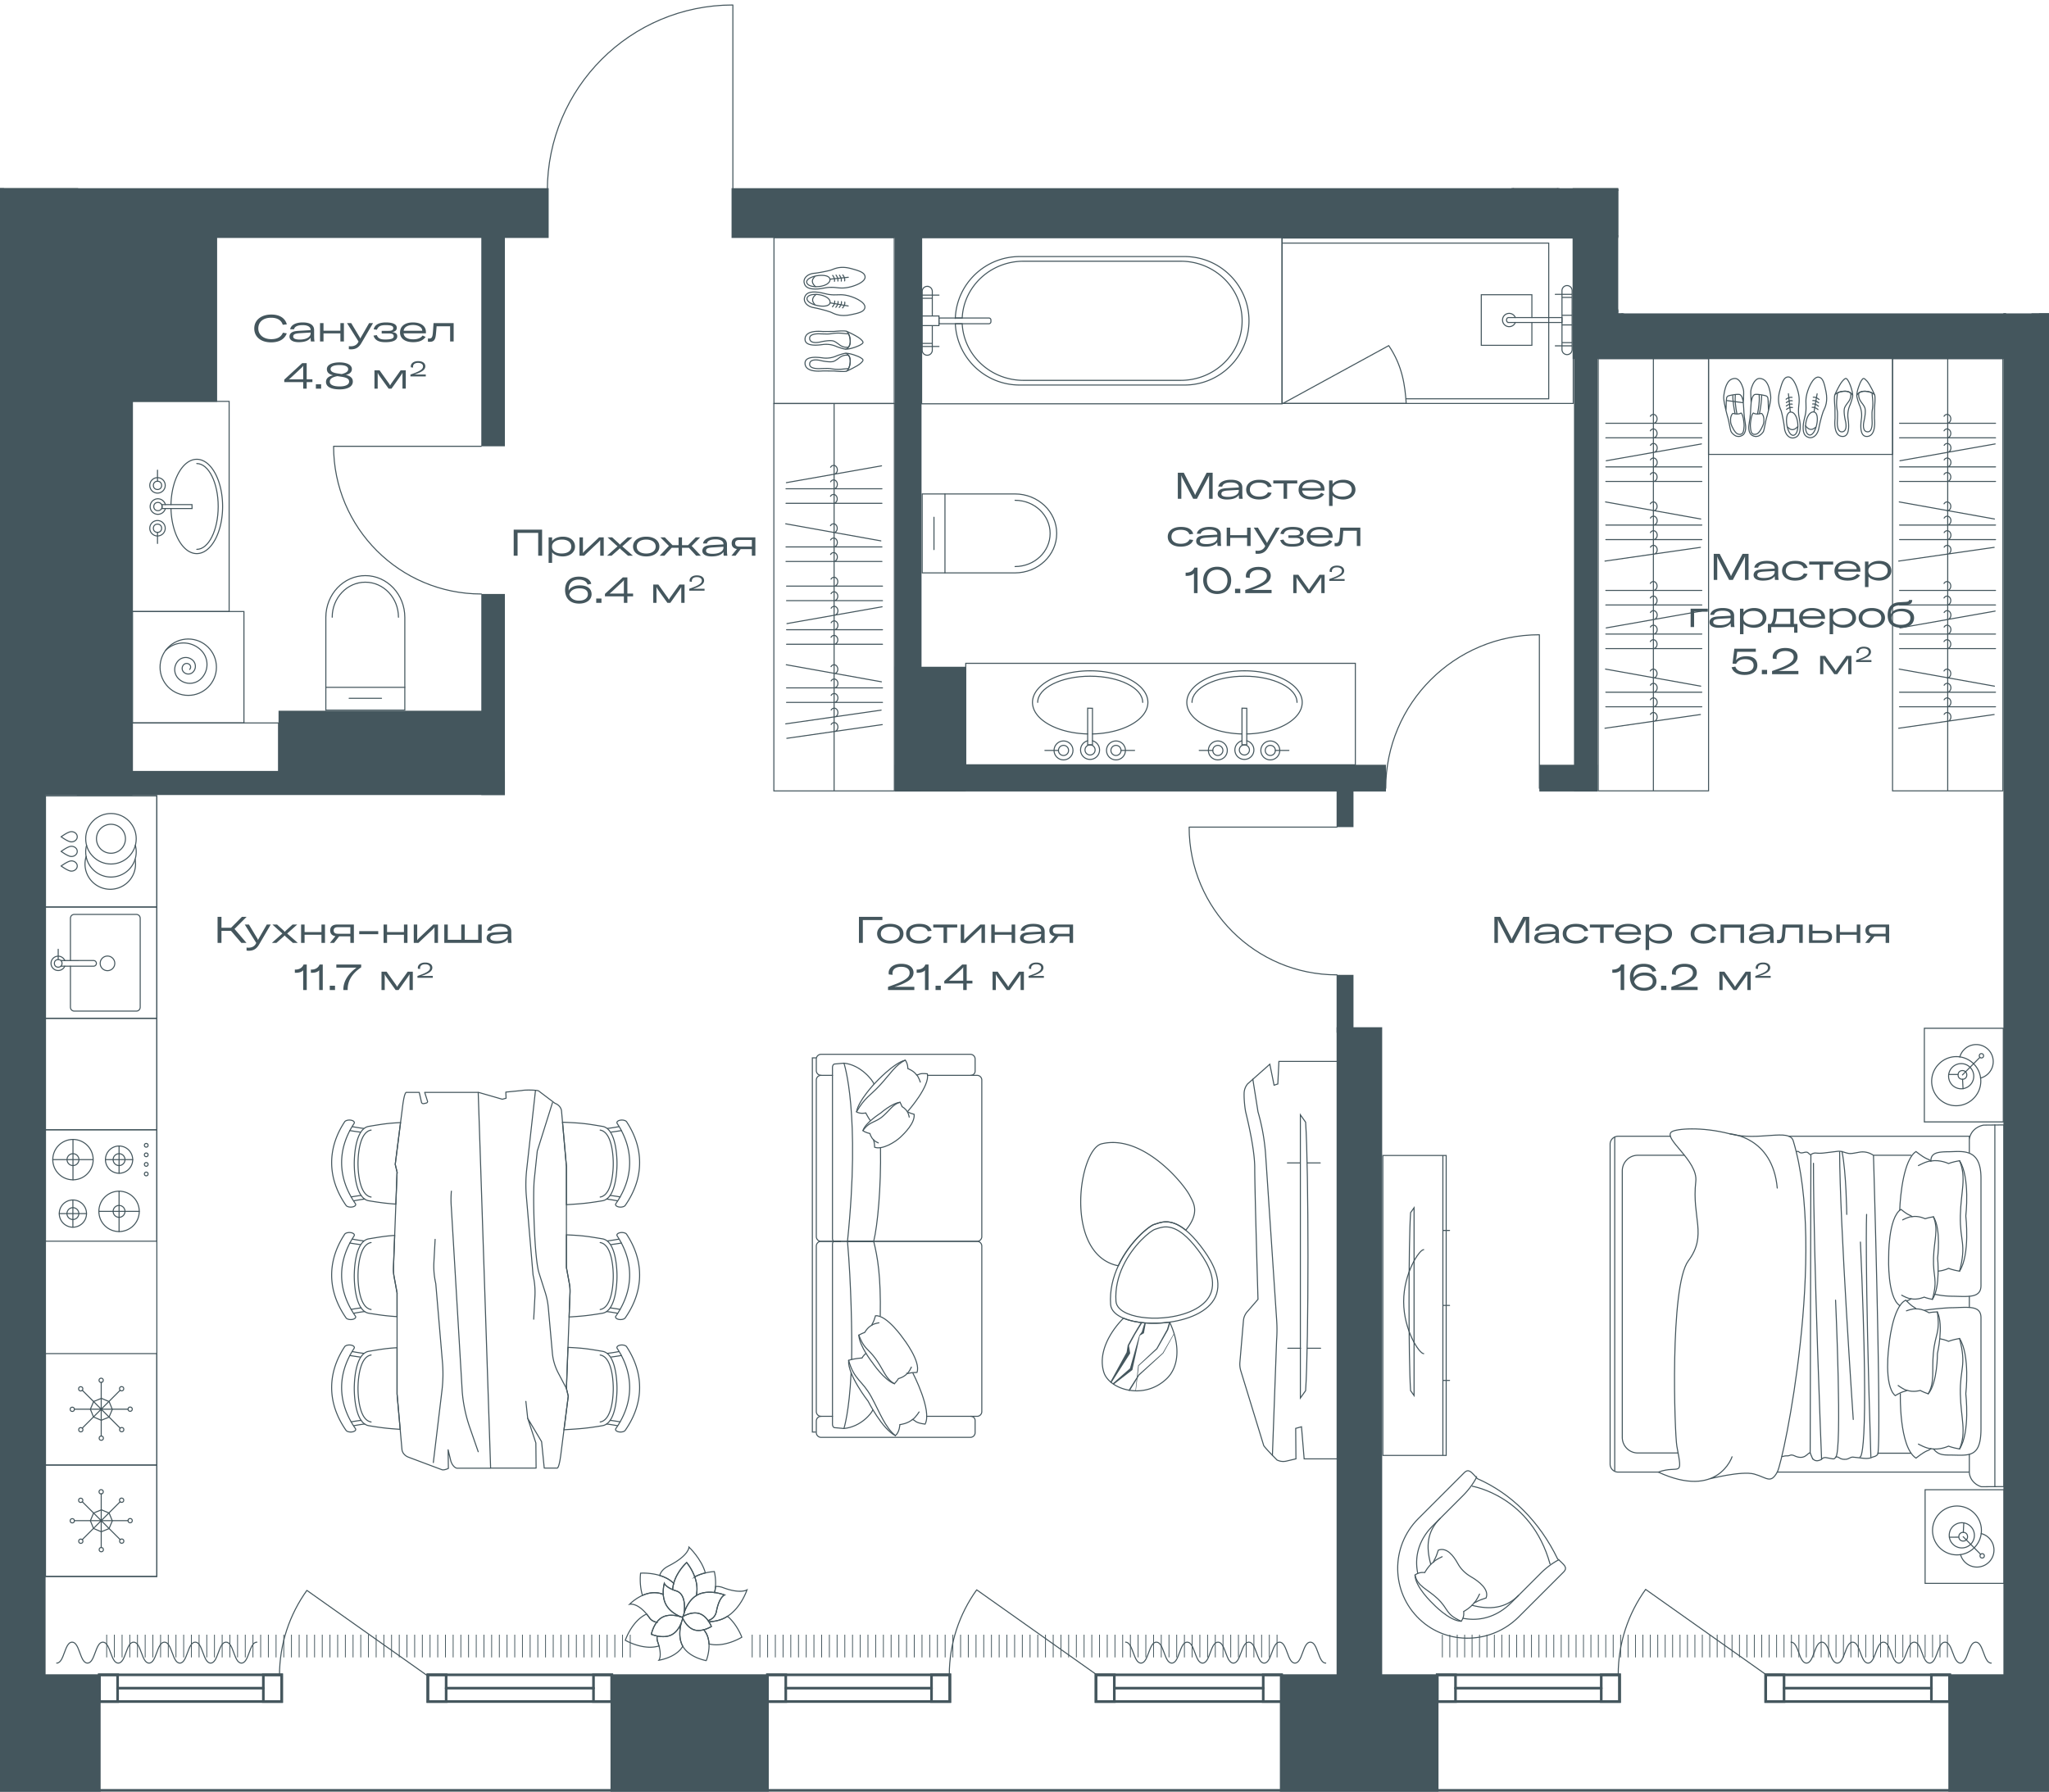 <svg version="1.1" xmlns="http://www.w3.org/2000/svg" xmlns:xlink="http://www.w3.org/1999/xlink" viewBox="1552.625 701.563 781.989 683.966"><path fill="none" stroke-width="0" d="M1552.625 1385.529V773.406h191.997v-71.843h104.597v71.844h321.002v47.797h164.393v564.325h-781.989z"></path><path fill="none" stroke-width="0" d="M2101.62 1384.522v-43.805h-60.535v43.805h-195.063v-43.805h-60.403v43.805h-194.59v-43.805h-21.004v-335.652h33.134v-150.1h32.332v-62.558h126.53v-4.311h69.798v4.31h321.003v46.197h164.392v502.114h-21.007v43.805H2101.62z"></path><clipPath id="a"><path fill="none" stroke-width="0" d="M1552.625 1385.529V773.406h191.997v-71.843h104.597v71.844h321.002v47.797h164.393v564.325h-781.989z"></path></clipPath><g data-name="Layer 15" clip-path="url(#a)"><path d="M1977.99 1327.372v6.889h.306v-8.679h-.307v1.79zm-5.892 0v6.889h.306v-8.679h-.306v1.79zm2.945 0v6.889h.307v-8.679h-.307v1.79zm5.892 0v6.889h.306v-8.679h-.306v1.79zm2.945 0v6.889h.307v-8.679h-.307v1.79zm-23.565 0v6.889h.306v-8.679h-.306v1.79zm-2.945 0v6.889h.306v-8.679h-.307v1.79zm11.782 0v6.889h.306v-8.679h-.306v1.79zm17.674 0v6.889h.307v-8.679h-.307v1.79zm-20.62 0v6.889h.307v-8.679h-.307v1.79zm-2.946 0v6.889h.307v-8.679h-.307v1.79zm55.969 0v6.889h.306v-8.679h-.306v1.79zm-11.783 0v6.889h.307v-8.679h-.307v1.79zm8.837 0v6.889h.307v-8.679h-.307v1.79zm-5.891 0v6.889h.306v-8.679h-.306v1.79zm2.946 0v6.889h.307v-8.679h-.307v1.79zm8.837 0v6.889h.307v-8.679h-.307v1.79zm-67.752 0v6.889h.307v-8.679h-.307v1.79zm50.077 0v6.889h.307v-8.679h-.307v1.79zm-8.837 0v6.889h.307v-8.679h-.307v1.79zm-2.945 0v6.889h.307v-8.679h-.307v1.79zm8.837 0v6.889h.306v-8.679h-.306v1.79zm-2.945 0v6.889h.306v-8.679h-.306v1.79zm-8.838 0v6.889h.306v-8.679h-.306v1.79zm-61.861 0v6.889h.307v-8.679h-.307v1.79zm-20.62 0v6.889h.307v-8.679h-.307v1.79zm-5.891 0v6.889h.307v-8.679h-.306v1.79zm8.837 0v6.889h.307v-8.679h-.307v1.79zm2.946 0v6.889h.306v-8.679h-.306v1.79zm-20.62 0v6.889h.306v-8.679h-.306v1.79zm-5.891 0v6.889h.307v-8.679h-.307v1.79zm2.945 0v6.889h.307v-8.679h-.307v1.79zm5.892 0v6.889h.307v-8.679h-.307v1.79zm20.621 0v6.889h.306v-8.679h-.307v1.79zm-17.676 0v6.889h.307v-8.679h-.307v1.79zm26.512 0v6.889h.307v-8.679h-.307v1.79zm14.729 0v6.889h.306v-8.679h-.306v1.79zm2.945 0v6.889h.307v-8.679h-.306v1.79zm2.946 0v6.889h.307v-8.679h-.307v1.79zm-8.836 0v6.889h.306v-8.679h-.307v1.79zm11.781 0v6.889h.307v-8.679h-.307v1.79zm-26.511 0v6.889h.307v-8.679h-.306v1.79zm29.458 0v6.889h.306v-8.679h-.306v1.79zm-32.404 0v6.889h.307v-8.679h-.307v1.79zm106.046 0v6.889h.307v-8.679h-.307v1.79zm-91.317 0v6.889h.307v-8.679h-.307v1.79zm-2.945 0v6.889h.306v-8.679h-.306v1.79zm97.209 0v6.889h.306v-8.679h-.306v1.79zm-144.341 0v6.889h.306v-8.679h-.306v1.79zm-90.73 0v6.889h.305v-8.679h-.305v1.79zm243.907 0v6.889h.307v-8.679h-.307v1.79zm-2.945 0v6.889h.307v-8.679h-.307v1.79zm-2.946 0v6.889h.307v-8.679h-.307v1.79zm-126.666 0v6.889h.306v-8.679h-.306v1.79zm-23.566 0v6.889h.307v-8.679h-.307v1.79zm395.072 0v6.889h.3v-8.679h-.3v1.79zm-2.835 0v6.889h.3v-8.679h-.3v1.79zm-2.834 0v6.889h.3v-8.679h-.3v1.79zm-2.835 0v6.889h.3v-8.679h-.3v1.79zm11.338 0v6.889h.3v-8.679h-.3v1.79zm-14.172 0v6.889h.3v-8.679h-.3v1.79zm-11.339 0v6.889h.3v-8.679h-.3v1.79zm28.345 0v6.889h.301v-8.679h-.3v1.79zm-31.179 0v6.889h.3v-8.679h-.3v1.79zm8.503 0v6.889h.3v-8.679h-.3v1.79zm2.835 0v6.889h.3v-8.679h-.3v1.79zm-5.669 0v6.889h.3v-8.679h-.3v1.79zm-416.47 0v6.889h.307v-8.679h-.307v1.79zm5.892 0v6.889h.306v-8.679h-.306v1.79zm-2.946 0v6.889h.306v-8.679h-.306v1.79zm441.87 0v6.889h.3v-8.679h-.3v1.79zm5.669 0v6.889h.3v-8.679h-.3v1.79zm-2.835 0v6.889h.3v-8.679h-.3v1.79zm5.669 0v6.889h.3v-8.679h-.3v1.79zm-253.01 0v6.889h.306v-8.679h-.306v1.79zm-176.743 0v6.889h.306v-8.679h-.306v1.79zm-14.729 0v6.889h.307v-8.679h-.307v1.79zm23.566 0v6.889h.306v-8.679h-.306v1.79zm2.946 0v6.889h.306v-8.679h-.306v1.79zm-8.837 0v6.889h.307v-8.679h-.307v1.79zm11.782 0v6.889h.307v-8.679h-.307v1.79zm-8.837 0v6.889h.307v-8.679h-.307v1.79zm-17.675 0v6.889h.307v-8.679h-.307v1.79zm2.947 0v6.889h.306v-8.679h-.306v1.79zm2.945 0v6.889h.307v-8.679h-.307v1.79zm390.292 0v6.889h.3v-8.679h-.3v1.79zm-387.346 0v6.889h.307v-8.679h-.307v1.79zm-222.898 0v6.889h.305v-8.679h-.305v1.79zm-26.445 0v6.889h.304v-8.679h-.304v1.79zm2.938 0v6.889h.305v-8.679h-.305v1.79zm-5.877 0v6.889h.305v-8.679h-.305v1.79zm8.815 0v6.889h.304v-8.679h-.304v1.79zm5.877 0v6.889h.304v-8.679h-.304v1.79zm-17.63 0v6.889h.304v-8.679h-.304v1.79zm14.691 0v6.889h.305v-8.679h-.305v1.79zm-26.445 0v6.889h.304v-8.679h-.304v1.79zm5.877 0v6.889h.304v-8.679h-.304v1.79zm-2.939 0v6.889h.305v-8.679h-.305v1.79zm5.877 0v6.889h.305v-8.679H1602v1.79zm41.138 0v6.889h.305v-8.679h-.305v1.79zm5.876 0v6.889h.304v-8.679h-.304v1.79zm-2.938 0v6.889h.305v-8.679h-.305v1.79zm5.876 0v6.889h.305v-8.679h-.305v1.79zm2.939 0v6.889h.304v-8.679h-.304v1.79zm-20.569 0v6.889h.305v-8.679h-.305v1.79zm-5.877 0v6.889h.305v-8.679h-.305v1.79zm2.939 0v6.889h.305v-8.679h-.305v1.79zm-5.877 0v6.889h.305v-8.679h-.305v1.79zm14.692 0v6.889h.305v-8.679h-.305v1.79zm17.63 0v6.889h.305v-8.679h-.305v1.79zm38.2 0v6.889h.304v-8.679h-.305v1.79zm61.706 0v6.889h.304v-8.679h-.304v1.79zm-2.939 0v6.889h.305v-8.679h-.305v1.79zm-2.938 0v6.889h.304v-8.679h-.304v1.79zm11.753 0v6.889h.305v-8.679h-.305v1.79zm-14.692 0v6.889h.305v-8.679h-.305v1.79zm11.754 0v6.889h.305v-8.679h-.305v1.79zm5.876 0v6.889h.306v-8.679h-.305v1.79zm-20.568 0v6.889h.304v-8.679h-.304v1.79zm-11.753 0v6.889h.304v-8.679h-.304v1.79zm2.938 0v6.889h.305v-8.679h-.305v1.79zm2.939 0v6.889h.304v-8.679h-.304v1.79zm2.938 0v6.889h.305v-8.679h-.305v1.79zm44.076 0v6.889h.304v-8.679h-.305v1.79zm-55.83 0v6.889h.305v-8.679h-.305v1.79zm58.768 0v6.889h.304v-8.679h-.304v1.79zm-129.289 0v6.889h.304v-8.679h-.304v1.79zm111.659 0v6.889h.305v-8.679h-.305v1.79zm11.752 0v6.889h.306v-8.679h-.305v1.79zm-14.69 0v6.889h.304v-8.679h-.305v1.79zm5.876 0v6.889h.305v-8.679h-.305v1.79zm2.938 0v6.889h.305v-8.679h-.305v1.79zm2.938 0v6.889h.305v-8.679h-.305v1.79zm-99.905 0v6.889h.305v-8.679h-.305v1.79zm2.939 0v6.889h.304v-8.679h-.304v1.79zm5.876 0v6.889h.305v-8.679h-.305v1.79zm-2.938 0v6.889h.305v-8.679h-.305v1.79zm-8.814 0v6.889h.304v-8.679h-.304v1.79zm-11.754 0v6.889h.304v-8.679h-.304v1.79zm26.445 0v6.889h.305v-8.679h-.305v1.79zm-29.384 0v6.889h.305v-8.679h-.305v1.79zm8.816 0v6.889h.304v-8.679h-.304v1.79zm2.938 0v6.889h.305v-8.679h-.305v1.79zm-5.877 0v6.889h.305v-8.679h-.305v1.79zm38.199 0v6.889h.305v-8.679h-.305v1.79zm5.877 0v6.889h.304v-8.679h-.305v1.79zm2.938 0v6.889h.304v-8.679h-.304v1.79zm5.877 0v6.889h.304v-8.679h-.304v1.79zm2.938 0v6.889h.305v-8.679h-.305v1.79zm-5.877 0v6.889h.305v-8.679h-.305v1.79zm-20.568 0v6.889h.305v-8.679h-.305v1.79zm2.938 0v6.889h.305v-8.679h-.305v1.79zm8.816 0v6.889h.305v-8.679h-.305v1.79zm17.63 0v6.889h.304v-8.679h-.304v1.79zm-23.507 0v6.889h.305v-8.679h-.305v1.79zm511.481 0v6.889h.301v-8.679h-.3v1.79zm28.346 0v6.889h.3v-8.679h-.3v1.79zm-141.727 0v6.889h.3v-8.679h-.3v1.79zm2.835 0v6.889h.3v-8.679h-.3v1.79zm39.683 0v6.889h.3v-8.679h-.3v1.79zm56.69 0v6.889h.301v-8.679h-.3v1.79zm8.504 0v6.889h.301v-8.679h-.3v1.79zm-14.172 0v6.889h.3v-8.679h-.3v1.79zm8.503 0v6.889h.301v-8.679h-.3v1.79zm-11.338 0v6.889h.301v-8.679h-.3v1.79zm14.172 0v6.889h.301v-8.679h-.3v1.79zm-8.502 0v6.889h.3v-8.679h-.3v1.79zm-90.706 0v6.889h.301v-8.679h-.3v1.79zm73.698 0v6.889h.3v-8.679h-.3v1.79zm-2.834 0v6.889h.3v-8.679h-.3v1.79zm8.502 0v6.889h.301v-8.679h-.3v1.79zm-2.833 0v6.889h.3v-8.679h-.3v1.79zm39.683 0v6.889h.301v-8.679h-.3v1.79zm8.503 0v6.889h.3l.001-6.89v-1.789h-.3v1.79zm2.835 0v6.889h.3v-8.679h-.3v1.79zm-5.668 0v6.889h.3v-8.679h-.3v1.79zm-17.009 0v6.889h.301v-8.679h-.3v1.79zm28.346 0v6.889h.3v-8.679h-.3v1.79zm-2.834 0v6.889h.3v-8.679h-.3v1.79zm-11.339 0v6.889h.301v-8.679h-.3v1.79zm-8.503 0v6.889h.301v-8.679h-.3v1.79zm2.834 0v6.889h.301v-8.679h-.3v1.79zm-45.352 0v6.889h.3v-8.679h-.3v1.79zm14.173 0v6.889h.3v-8.679h-.3v1.79zm-59.526 0v6.889h.301v-8.679h-.3v1.79zm8.504 0v6.889h.3v-8.679h-.3v1.79zm-5.669 0v6.889h.3v-8.679h-.3v1.79zm39.684 0v6.889h.3v-8.679h-.3v1.79zm-45.353 0v6.889h.301v-8.679h-.3v1.79zm-17.008 0v6.889h.301v-8.679h-.3v1.79zm2.835 0v6.889h.301v-8.679h-.3v1.79zm8.503 0v6.889h.301v-8.679h-.3v1.79zm-2.834 0v6.889h.301v-8.679h-.3v1.79zm-2.835 0v6.889h.301v-8.679h-.3v1.79zm19.843 0v6.889h.3v-8.679h-.3v1.79zm5.668 0v6.889h.3v-8.679h-.3v1.79zm22.677 0v6.889h.3v-8.679h-.3v1.79zm-2.835 0v6.889h.3v-8.679h-.3v1.79zm8.504 0v6.889h.3v-8.679h-.3v1.79zm-2.835 0v6.889h.3v-8.679h-.3v1.79zm-8.503 0v6.889h.3v-8.679h-.3v1.79zm-11.338 0v6.889h.3v-8.679h-.3v1.79zm8.502 0v6.889h.302v-8.679h-.301v1.79zm-2.833 0v6.889h.3v-8.679h-.3v1.79zm-2.835 0v6.889h.3v-8.679h-.3v1.79zm-25.511 0v6.889h.301v-8.679h-.3v1.79zm170.073 0v6.889h.3v-8.679h-.3v1.79z" data-name="Радиаторы" fill="#44565d" stroke-width="0"></path><path d="M2058.581 1336.434c-2.937 0-2.937-7.993-5.875-7.993s-2.937 7.993-5.875 7.993-2.938-7.993-5.876-7.993c-2.935 0-2.935 7.993-5.87 7.993-2.937 0-2.937-7.993-5.874-7.993-2.938 0-2.938 7.993-5.876 7.993s-2.938-7.993-5.876-7.993-2.938 7.993-5.876 7.993c-2.94 0-2.94-7.993-5.878-7.993-2.937 0-2.937 7.993-5.875 7.993-2.94 0-2.94-7.993-5.88-7.993-2.941 0-2.941 7.993-5.883 7.993s-2.942-7.993-5.884-7.993m330.374 7.993c-2.938 0-2.938-7.993-5.875-7.993s-2.938 7.993-5.875 7.993c-2.938 0-2.938-7.993-5.876-7.993-2.936 0-2.936 7.993-5.87 7.993-2.938 0-2.938-7.993-5.874-7.993-2.938 0-2.938 7.993-5.876 7.993s-2.938-7.993-5.876-7.993-2.938 7.993-5.877 7.993c-2.938 0-2.938-7.993-5.877-7.993-2.938 0-2.938 7.993-5.875 7.993-2.94 0-2.94-7.993-5.88-7.993-2.941 0-2.941 7.993-5.883 7.993s-2.942-7.993-5.884-7.993m-661.898 7.993c2.937 0 2.937-7.993 5.875-7.993s2.938 7.993 5.875 7.993c2.938 0 2.938-7.993 5.876-7.993 2.935 0 2.935 7.993 5.87 7.993 2.937 0 2.937-7.993 5.874-7.993 2.938 0 2.938 7.993 5.876 7.993s2.938-7.993 5.876-7.993 2.939 7.993 5.877 7.993c2.938 0 2.938-7.993 5.877-7.993 2.938 0 2.938 7.993 5.875 7.993 2.94 0 2.94-7.993 5.88-7.993 2.941 0 2.941 7.993 5.883 7.993s2.942-7.993 5.884-7.993" data-name="шторы" fill="none" stroke="#44565d" stroke-linecap="round" stroke-miterlimit="10" stroke-width=".4"></path><g data-name="мебель"><path d="M1847.965 855.6h45.986v147.883h-45.986zm22.993 0v147.883" fill="none" stroke="#44565d" stroke-linecap="round" stroke-miterlimit="10" stroke-width=".4"></path><g fill="none" stroke="#44565d" stroke-linecap="round" stroke-miterlimit="10" stroke-width=".4"><path d="M1901.024 1225.756s7.45 14.276 4.657 19.464c-4.207-.545-3.6-1.514-4.832-1.748-2.01 1.676-4.796 1.924-4.796 1.924s-.1 2.893-1.712 4.208c-5.015-2.486-10.41-13.143-10.41-13.143s-7.868-10.01-7.434-15.591c1.956-.711 5.112-.902 5.112-.902s.428-.895 1.521-1.775"></path><path d="M1894.341 1249.604c-4.004-3.246-5.912-8.793-9.16-14.772-3.496-6.436-6.503-6.318-8.684-13.962m26.891 19.699s-1.436 2.278-2.538 2.904m-1.991-17.584c-1.317 1.467-3.331 1.943-3.331 1.943s-.493.802-1.55 1.958c-3.896-1.348-8.389-8.038-8.389-8.038s-5.005-6.28-5.2-10.52c1.365-.736 2.245-1.008 2.245-1.008s.992-1.872 2.717-2.781c.207-.93.525-.495 1.401-3.594 4.328-.417 10.61 8.71 10.61 8.71s6.793 8.728 5.227 12.916c-3.126.027-2.808.462-3.73.414Z"></path><path d="M1888.062 1206.53s-1.962.329-2.71.913m8.625 22.347c-3.353-1.924-3.988-4.969-6.903-9.13-3.137-4.481-4.517-3.81-6.685-9.427m20.059 12.211s-.84 1.86-1.589 2.445m-28.527 16.347h-4.355a1.813 1.813 0 0 1-1.813-1.813v-63.175c0-1.001.812-1.813 1.813-1.813h7.41"></path><path d="M1865.978 1242.236a1.813 1.813 0 0 0-1.814 1.813v4.4c0 1 .812 1.812 1.814 1.812h56.984a1.813 1.813 0 0 0 1.813-1.813v-4.584c0-.899-.729-1.628-1.628-1.628"></path><path d="M1876.063 1175.435h49.448c1.001 0 1.813.812 1.813 1.813v63.175a1.813 1.813 0 0 1-1.813 1.814h-18.98"></path><path d="M1888.572 1203.835c.254-15.197-1.012-22.387-2.51-28.4h-15.22c-.316.187-.51.597-.51 1.053v68.8c0 .554.255 1.052.644 1.257l3.752.337c6.503-.652 10.584-5.863 10.98-7.075"></path><path d="M1877.645 1220.509c.186-9.592-.153-28.676-1.582-45.074m-1.335 71.381s2.016-6.28 2.722-21.225m21.745-99.928s8.506-9.628 7.337-14.18c-3.363-.385-3.078.481-4.077.427-1.236-1.683-3.346-2.41-3.346-2.41s.016-1.89-.98-3.218c-4.362.964-11.41 8.583-11.41 8.583s-6.473 6.72-7.207 11.125c1.379.925 3.538.435 3.538.435s.98 1.92 1.659 2.811"></path><path d="M1898.128 1106.281c-3.723 1.747-5.802 5.31-9.463 9.317-3.941 4.314-5.998 4.89-9.153 10.392m24.352-11.345s-.675-2.04-1.408-2.736m-3.543 14.081c-.678-1.275-2.026-1.968-2.026-1.968s-.21-.656-.758-1.664c-3.007.273-7.436 4.134-7.436 4.134s-5.843 3.688-6.728 6.667c.84.764 2.658 1.112 2.658 1.112s.375 1.506 1.442 2.455c-.017.698.286.445.363 2.802 3.004 1.058 7.861-2.03 9.7-3.73s5.74-5.605 5.364-8.858c-2.218-.57-1.915-.822-2.58-.95h0Z"></path><path d="M1887.831 1137.853s-1.337-.58-1.766-1.126m10.064-14.369c-2.723.777-3.71 2.83-6.514 5.276-3.019 2.633-5.12 1.913-7.65 5.525m17.648-5.151s-.271-1.471-.7-2.018m-28.581-13.925h-4.355a1.813 1.813 0 0 0-1.813 1.813v59.744c0 1.001.812 1.813 1.813 1.813h7.41"></path><path d="M1865.978 1112.065a1.813 1.813 0 0 1-1.814-1.813v-4.4c0-1 .812-1.812 1.814-1.812h56.984c1.001 0 1.813.811 1.813 1.813v4.584c0 .9-.729 1.628-1.628 1.628"></path><path d="M1876.063 1175.435h49.448a1.813 1.813 0 0 0 1.813-1.813v-59.744a1.813 1.813 0 0 0-1.813-1.814h-18.869"></path><path d="M1888.662 1139.666c.255 15.197-1.102 29.756-2.6 35.769h-15.221c-.316-.187-.51-.596-.51-1.053v-65.37c0-.553.256-1.05.645-1.256l3.752-.337c6.503.652 11.024 6.684 11.42 7.897"></path><path d="M1874.728 1107.485s6.404 18.734 1.335 67.95m-12.073-70.039h-1.333v142.84h1.195"></path></g><path d="M2006.76 1158.09c1.16 2.295 4.097 6.233-1.595 13.088-6.087-4.966-9.897-2.8-12.05-2.196-1.883.53-9.412 6.603-13.688 15.765a12.302 12.302 0 0 1-1.727-.414c-18.9-6.067-13.217-44.047-4.63-46.126 15.595-3.775 31.194 14.953 33.69 19.883Zm-7.745 48.19c.02.042.042.083.061.124 4.284 9.253 3.21 17.142-1.062 21.33-8.732 8.56-22.039 4.254-24.107-2.285-2.287-7.234 2.095-15.231 7.49-20.671 4.408 1.856 11.152 2.406 17.618 1.503Z" fill="none" stroke="#44565d" stroke-linecap="round" stroke-miterlimit="10" stroke-width=".4"></path><path d="M2005.165 1171.178c1.75 1.428 3.689 3.443 5.831 6.26 2.985 3.924 8.047 11.198 5.94 18.019-1.905 6.168-9.684 9.674-17.92 10.824-6.466.903-13.21.352-17.619-1.503-2.877-1.211-4.76-2.977-4.915-5.26-.368-5.442.928-10.448 2.945-14.77 4.276-9.163 11.805-15.237 13.688-15.766 2.153-.604 5.963-2.77 12.05 2.196Z" fill="none" stroke="#44565d" stroke-linecap="round" stroke-miterlimit="10" stroke-width=".4"></path><path d="M2004.34 1172.795c1.577 1.286 3.32 3.099 5.25 5.634 2.686 3.531 7.242 10.078 5.345 16.217-1.714 5.551-8.716 8.707-16.128 9.742-5.82.812-11.89.317-15.857-1.353-2.59-1.09-4.284-2.68-4.423-4.734-.332-4.897.834-9.404 2.65-13.294 3.848-8.245 10.625-13.712 12.32-14.188 1.937-.544 5.366-2.493 10.844 1.976h0Z" fill="none" stroke="#44565d" stroke-linecap="round" stroke-miterlimit="10" stroke-width=".4"></path><path d="m1976.393 1229.093 6.254-11.424-.095.35.438-2.792c.007-.024.01-.102.03-.12 1.315-2.526 3.392-6.17 4.925-8.532.163-.274.601-.014.425.263-.76 1.25-1.844 2.944-2.568 4.188l-2.342 4.32.03-.119.438 2.793.025.16-.121.19-7.009 10.978c-.16.26-.588.023-.43-.255Z" fill="#44565d" stroke-width="0"></path><path d="m1977.42 1229.6 6.567-5.765-.176.277c.04-.073 3.59-12.826 3.657-12.872-.029.063 1.42-1.965.863-1.116l1.064-3.477a.25.25 0 0 1 .486.118l-.66 3.577c-.037.164.013.156-.14.234l-1.459.837c.136-.323-2.831 13.026-2.793 12.953l-.037.172-.139.106-6.914 5.341c-.242.19-.561-.178-.318-.386Zm21.848-23.068-.807 2.691c.008-.007-4.137 7.281-4.136 7.284a.148.148 0 0 1-.04.05l-7.076 6.42c.138-.431-1.114 9.615-1.079 9.543-.007.103-.185.093-.169-.02.011-.06 1.017-9.636 1.026-9.688l7.021-6.555c-.204.32 4.142-7.507 3.983-7.204l.798-2.664c.085-.306.579-.17.479.143Z" fill="#44565d" stroke-width="0"></path><path d="M1983.397 1232.164a362.98 362.98 0 0 1 3.71-5.836l9.28-8.32c-.115.17 4.298-7.478 4.275-7.446.048-.09.206-.015.147.084l-4.212 7.53c.013.018-9.207 8.437-9.215 8.456a339.144 339.144 0 0 1-3.56 5.797c-.164.27-.602.011-.425-.265Z" fill="#44565d" stroke-width="0"></path><g fill="none" stroke="#44565d" stroke-linecap="round" stroke-miterlimit="10" stroke-width=".4"><path d="M2304.208 1200.632v-4.15m0-59.452c0-2.882 2.276-5.371 5.46-5.97l7.73-.069v138.066l-8.608.055c-2.747-.865-4.582-3.167-4.582-5.75v-6.566m-114.091-121.477h-19.926c-1.698 0-3.075 1.356-3.075 3.028v122.15c0 1.672 1.377 3.028 3.075 3.028h15.288m118.729-122.015v-6.191h-68.866m-4.437 128.206h73.303m-71.449-5.94c.522-.043.735-.188 1.257-.236.433-.04.877.013 1.3-.089.272-.065.528-.193.805-.238.616-.098 1.21.227 1.787.466 1.108.46 2.42.608 3.478.039.223-.12.43-.27.636-.419.215-.155 1.13-1.02 1.376-.94.132.042.222.423.269.533l.529 1.255a2.024 2.024 0 0 0 2.34 1.188c.567-.137 1.089-.317 1.284-.535a1.888 1.888 0 0 1 1.75-.6l2.226.411c1.43.31 1.047-.752 1.819-.707.994.058 1.266 1.105 3.468.92l.17-.018c.939-.096 1.663-.902 2.601-.8l1.97.212c1.833.197 3.905.63 5.52-.265 0 0 1.994-.334 1.994-1.536"></path><path d="M2195.301 1142.578h-17.623c-3.27 0-5.92 2.676-5.92 5.979v101.69c0 3.303 2.65 5.98 5.92 5.98h15.386m88.883-113.649h-14.32l-.615-.35a7.076 7.076 0 0 0-4.757-.826l-1.793.32c-2.017.37-2.381.18-3.79-.232l-.853-.25a4.844 4.844 0 0 0-2.013-.15l-4.84.585a14.067 14.067 0 0 1-3.271.061 2.665 2.665 0 0 0-1.957.616c-.248.206-1.027-.783-1.331-.887-.485-.166-1.013-.016-1.512.102s-1.062.194-1.49-.09c-.184-.122-.334-.307-.545-.37-.213-.064-.443.01-.638.116m29.405 1.447s3.044 103.612 1.711 113.65h12.555m-38.426-.093.27-113.874m46.807 112.348c1.47 1.79 2.776 2.308 5.735 2.308 7.449 0 12.373 1.597 12.373-10.076v-42.346c0-4.988-5.353-3.87-11.39-3.803-2.277.025-8.665.68-10.1.978m3.912-6.142c1.508.378 3.884.74 6.435.767 6.036.067 11.143.919 11.143-4.07v-41.005c0-11.673-7.22-10.134-12.373-10.076-3.846.043-6.807.275-6.731 3.54"></path><path d="M2277.636 1163.59c.232-6.21 1.599-19.401 6.218-22.428 4.442 3.492 4.442 2.505 5.694 3.616 3.375-.635 6.712.952 6.712.952s1.523-.603 4.213-1.079c4.106 6.35 2.39 21.093 2.39 21.093s1.716 14.743-2.39 21.092c-2.69-.476-4.213-1.079-4.213-1.079s-1.528.832-3.827 1.033"></path><path d="M2300.473 1144.651c2.746 6.57.495 11.69.306 21.001-.203 10.023 2.44 10.612-.306 21.184m-15.697-40.319s3.111-1.74 4.772-1.74m-11.891 55.204c-4.85-3.29-4.233-18.453-4.233-18.453s-.234-15.179 4.696-18.297c3.287 2.668 3.296 1.93 4.222 2.777 2.53-.43 5.008.8 5.008.8s1.145-.43 3.16-.751c3.01 4.8 1.588 15.798 1.588 15.798s1.143 11.043-1.986 15.735c-2.006-.39-3.14-.861-3.14-.861s-2.508 1.143-5.025.624c-.58.5-.802.415-1.66.864"></path><path d="M2278.396 1195.99s2.31 1.341 3.55 1.363m8.564-31.296c1.99 4.947.26 8.745.03 15.702-.245 7.49 1.724 7.964-.428 15.831m-11.353-30.344s2.342-1.26 3.583-1.239m-4.46 67.602s-.569 20.295 5.972 24.581c4.442-3.492 4.442-2.504 5.694-3.615 3.375.635 6.712-.953 6.712-.953s1.524.603 4.213 1.08c4.107-6.35 2.39-21.093 2.39-21.093s1.717-14.743-2.39-21.093c-2.69.476-4.213 1.08-4.213 1.08s-1.317-.627-3.133-.936"></path><path d="M2300.473 1254.701c2.746-6.57.495-11.69.306-21-.203-10.024 2.44-10.612-.306-21.185m-15.697 40.319s3.111 1.74 4.772 1.74m-9.113-22.272c2.45.856 5.054.06 5.054.06s1.08.622 3.034 1.282c3.567-4.237 3.509-15.362 3.509-15.362s2.486-10.732-.035-15.908c-2.033.045-3.212.318-3.212.318s-2.343-1.558-4.897-1.474c-.837-.966-.918-.234-3.923-3.33-5.202 2.429-6.451 17.538-6.451 17.538s-2.094 14.98 2.403 18.905c3.58-2.081 3.498-1.349 4.518-2.03h0Z"></path><path d="M2280.208 1201.964s2.45-.934 3.68-.745m4.635 32.426c2.577-4.556 1.33-8.609 1.957-15.532.675-7.453 2.682-7.587 1.517-15.738m-14.956 28.093s2.163 1.645 3.394 1.835m-23.012-67.15s-.152-15.856-1.801-23.991m4.288 102.264s-5.198-75.77-5.198-102.147m-6.892 117.33s-3.092-75.68-3.092-112.962m17.707 112.115s3.954 3.388.207-82.046m2.362-10.563s-.75 16.453 1.626 92.627m-13.472-59.892s2.624 57.942.037 59.973m-48.602 8.368s12.648-3.304 17.523-1.955 6.248 3.876 8.789-.749 18.856-84.32 6.098-126.47c-1.473-4.868-13.016.261-24.137-2.643-10.844-2.833-20.64-1.974-22.284-.77-3.465 2.535 10.158 10.948 9.234 18.95-1.594 13.805 4.526 20.407-2.863 30.313-7.151 9.587-5.217 66.263-4.356 70.772 2.397 12.547 1.047 6.946-7.118 9.848 22.86 10.542 28.173-5.844 28.173-5.844"></path><path d="M2212.867 1134.412s16.258.963 18.038 20.689m-62.028 107.872V1135.66m145.073 133.452v-138.12"></path></g><g fill="none" stroke="#44565d" stroke-linecap="round" stroke-miterlimit="10" stroke-width=".4"><path d="M2287.329 1270.26h30.135v35.742h-30.135z"></path><path d="M2308.748 1286.993a6.498 6.498 0 1 1-7.89 8.038m1.006-6.838 6.671 6.724"></path><path d="M2306.063 1292.425c3.656-3.628 3.679-9.532.051-13.189s-9.532-3.679-13.188-.051c-3.657 3.628-3.68 9.532-.052 13.188s9.532 3.68 13.189.052Zm-8.104-8.167a4.802 4.802 0 1 1 6.765 6.818 4.802 4.802 0 0 1-6.765-6.818Z"></path><circle cx="2301.864" cy="1288.193" r="1.67"></circle><circle cx="2309.115" cy="1295.501" r=".835"></circle><path d="m2301.911 1286.527.18-3.602m-2.029 5.438-3.467.016"></path></g><g fill="none" stroke="#44565d" stroke-linecap="round" stroke-miterlimit="10" stroke-width=".4"><path d="M2287.044 1094.099h30.135v35.743h-30.135z"></path><path d="M2308.463 1113.108a6.498 6.498 0 1 0-7.89-8.038m1.006 6.838 6.671-6.724"></path><path d="M2292.589 1107.728a9.326 9.326 0 1 0 13.24 13.137 9.326 9.326 0 1 0-13.24-13.137Zm5.059 1.325a4.802 4.802 0 1 1 6.817 6.764 4.802 4.802 0 0 1-6.817-6.764Z"></path><circle cx="2301.579" cy="1111.908" r="1.67"></circle><circle cx="2308.829" cy="1104.601" r=".835"></circle><path d="m2301.626 1113.574.18 3.602m-2.03-5.437-3.466-.016"></path></g><g fill="none" stroke="#44565d" stroke-linecap="round" stroke-miterlimit="10" stroke-width=".4"><path d="M2080.373 1142.653h24.18v114.503h-24.18zm22.919 0v114.503m0-85.877h2.549m-2.549 28.625h2.549m-2.549 28.626h2.549"></path><path d="M2095.97 1178.604c-1.663 0-7.645 8.89-7.645 19.855s5.982 19.855 7.644 19.855"></path><path d="M2090.972 1164.48c-.797 11.554-.797 56.405 0 67.958l1.324 1.867v-71.69l-1.324 1.865Z"></path></g><g fill="none" stroke="#44565d" stroke-linecap="round" stroke-miterlimit="10" stroke-width=".4"><path d="m2132.205 1318.822 17.154-17.155c1.8-1.799-.05-2.867-1.848-4.666l-.404-.28c-6.968-14.419-17.795-25.095-30.718-30.716l-.279-.405c-1.799-1.799-2.867-3.647-4.666-1.848l-17.549 17.549c-10.647 10.647-10.467 28.021.54 38.44 10.61 10.043 27.44 9.41 37.77-.92h0Z"></path><path d="M2111.026 1319.34c6.728 1.315 13.229-.825 18.37-5.967l11.343-11.343a28.836 28.836 0 0 1 6.772-5.029h0m-31.401-31.401h0a28.843 28.843 0 0 1-5.03 6.772l-11.647 11.648c-5.096 5.096-7.099 11.454-5.739 18.072"></path><path d="M2098.63 1298.59c-1.807-6.65-1.387-12.38 3.56-17.327m29.944 29.372c-4.979 4.98-10.978 5.488-17.723 3.735"></path><path d="M2099.732 1297.818c-2.102 1.631-3.359 4.066-3.359 4.066s-2.06-.375-3.725.936c.085 4.627 6.771 10.872 6.771 10.872s6.246 6.687 10.874 6.772c1.31-1.664.934-3.726.934-3.726s2.435-1.257 4.066-3.36c1.105-.28.738-.646 4.491-1.807 1.267-3.255-2.685-6.3-5.826-8.127-2.069-1.203-3.823-2.893-4.967-4.994-1.555-2.856-4.219-6.381-7.451-5.123-1.16 3.753-1.528 3.386-1.808 4.491v0Z"></path><path d="M2117.286 1310.094s-1.075 2.366-1.993 3.285m-22.645-10.559c1.036 4.46 4.581 5.198 8.593 8.975 4.319 4.066 2.918 5.96 9.052 8.67m-7.276-24.641s-2.367 1.075-3.285 1.994m14.793-28.89s22.45 3.674 29.658 29.658"></path></g><path d="M2235.698 773.696h99.624v45.644h-99.624zm0 22.822h99.624m-162.891-22.832h63.228v45.652h-63.228z" fill="none" stroke="#44565d" stroke-linecap="round" stroke-miterlimit="10" stroke-width=".4"></path><g fill="none" stroke="#44565d" stroke-linejoin="round" stroke-width=".4"><path d="M2215.013 792.639c.004.043.007.12.003.164-.05.725-.813 2.992-.972 3.344a9.693 9.693 0 0 0-.789 5.41c.409 2.811.51 6.694-2.043 6.694-1.563 0-3.431-1.246-2.932-6.837l-.033-4.244s-.393-3.672-.055-4.798"></path><path d="M2211.837 790.994c-1.197.047-2.052.345-2.64.65l-.239 2.428a15.726 15.726 0 0 0 .207 4.51l.046.641c.046.64-.048 3.274-.048 3.274s-.299 3.981 1.641 3.99c2.36.01 1.588-3.628 1.426-4.25-.128-.497-.832-3.816-.233-5.09.3-.638.83-1.377 1.286-1.958.683-.868 1.082-1.945 1.02-3.047a2.687 2.687 0 0 0-.071-.488c-.482-.375-1.227-.707-2.395-.66Z"></path><path d="M2215.013 792.639s-.58-1.748-3.176-1.645c-2.597.103-3.645 1.378-3.645 1.378s1.765-3.988 2.972-5.312c1.206-1.325 1.44-1.132 2.103-.126.662 1.006 1.778 4.108 1.746 5.705Zm1.572 0c-.004.043-.007.12-.004.164.051.725.813 2.992.973 3.344a9.693 9.693 0 0 1 .788 5.41c-.408 2.811-.51 6.694 2.044 6.694 1.563 0 3.43-1.246 2.932-6.837l.032-4.244s.394-3.672.055-4.798"></path><path d="M2222.433 798.583c.286-1.486.355-3.005.207-4.51l-.24-2.428c-.588-.306-1.442-.604-2.64-.651-1.168-.047-1.912.285-2.395.66-.036.148-.062.31-.071.488-.062 1.103.338 2.179 1.02 3.047.456.58.987 1.32 1.286 1.958.599 1.274-.104 4.593-.233 5.09-.16.622-.933 4.26 1.426 4.25 1.94-.009 1.642-3.99 1.642-3.99s-.094-2.633-.048-3.274l.046-.64Z"></path><path d="M2216.585 792.639s.579-1.748 3.175-1.645c2.597.103 3.646 1.378 3.646 1.378s-1.766-3.988-2.972-5.312c-1.206-1.325-1.44-1.132-2.103-.126-.662 1.006-1.779 4.108-1.746 5.705Z"></path></g><g fill="none" stroke="#44565d" stroke-linecap="round" stroke-linejoin="round" stroke-width=".4"><path d="M2189.337 808.625c-1.453.106-3.108-1.283-3.311-4.066-.056-.754-.672-4.344-1.195-6.168a7.044 7.044 0 0 0-.222-.598c-.477-1.188-1.365-3.4-.368-7.094.88-3.26 1.532-5.247 3.154-5.366 2.224-.162 4.034 5.085 4.239 7.883.089 1.214.002 2.022-.09 2.878-.096.893-.195 1.816-.087 3.292.031.427.137 1.035.25 1.68.14.805.286 1.638.326 2.32.194 3.307-.59 4.917-2.54 5.22a1.582 1.582 0 0 1-.156.019h0v0Z"></path><path d="m2187.564 791.738.731 6.99c-2.659.38-1.342 9.063 1.121 8.883 2.784-.203 2.126-9.158-1.12-8.883"></path><path d="M2186.674 793.832c.097-.04 1.095-.945 2.276-.699m-2.182 1.986c.097-.04 1.095-.945 2.276-.699m-2.301 1.994c.097-.04 1.094-.944 2.276-.698m-2.182 1.985c.097-.04 1.094-.944 2.276-.698m2.049 7.222c-.105.012-1.752 2.544-3.855.282m8.335 4.001c1.443.202 3.185-1.075 3.57-3.839.105-.749.956-4.29 1.598-6.076.057-.157.151-.354.26-.583.555-1.154 1.586-3.302.834-7.054-.664-3.31-1.183-5.336-2.795-5.561-2.208-.309-4.359 4.809-4.747 7.587-.168 1.205-.135 2.018-.1 2.878.038.897.076 1.825-.129 3.29-.059.424-.205 1.025-.36 1.66-.193.795-.393 1.616-.478 2.293-.41 3.288.266 4.946 2.193 5.377.05.012.101.02.153.028h0Z"></path><path d="m2198.52 791.775-1.189 6.926c2.629.555.744 9.133-1.702 8.79-2.764-.385-1.52-9.277 1.702-8.79"></path><path d="M2199.271 793.923c-.094-.047-1.03-1.015-2.226-.847m2.048 2.124c-.094-.046-1.03-1.014-2.226-.846m2.166 2.141c-.094-.047-1.03-1.015-2.226-.847m2.047 2.125c-.094-.047-1.03-1.015-2.226-.847m-2.518 7.073c.103.018 1.58 2.653 3.828.534"></path></g><path fill="none" stroke="#44565d" stroke-linecap="round" stroke-miterlimit="10" stroke-width=".4" d="M1848.007 792.287h45.902V855.6h-45.902z"></path><g fill="none" stroke="#44565d" stroke-linejoin="round" stroke-width=".4"><path d="M1875.47 834.854a1.259 1.259 0 0 1-.163.004c-.725-.051-2.993-.813-3.344-.973a9.694 9.694 0 0 0-5.41-.788c-2.811.408-6.694.51-6.694-2.044 0-1.563 1.245-3.43 6.837-2.932l4.243-.032s3.673-.394 4.798-.055"></path><path d="M1877.116 831.678c-.047-1.197-.345-2.051-.65-2.64l-2.429-.239a15.726 15.726 0 0 0-4.51.207l-.64.046c-.64.046-3.274-.048-3.274-.048s-3.981-.298-3.99 1.642c-.01 2.359 3.628 1.587 4.25 1.426.497-.129 3.815-.832 5.09-.234.637.3 1.377.83 1.957 1.287.869.682 1.945 1.082 3.048 1.02.178-.01.34-.036.488-.072.375-.482.706-1.226.66-2.395Z"></path><path d="M1875.47 834.854s1.749-.579 1.646-3.175c-.103-2.597-1.378-3.645-1.378-3.645s3.988 1.765 5.312 2.971c1.324 1.206 1.132 1.44.126 2.103-1.007.662-4.109 1.779-5.705 1.746Zm0 1.572a1.293 1.293 0 0 0-.163-.003c-.725.05-2.993.812-3.344.972a9.694 9.694 0 0 1-5.41.789c-2.811-.409-6.694-.51-6.694 2.043 0 1.563 1.246 3.43 6.837 2.932l4.243.033s3.673.393 4.798.055"></path><path d="M1869.527 842.274c1.486.286 3.005.355 4.51.207l2.428-.24c.306-.587.604-1.442.651-2.64.046-1.167-.285-1.912-.66-2.394a2.686 2.686 0 0 0-.488-.072c-1.103-.062-2.18.338-3.048 1.02-.58.457-1.32.988-1.957 1.287-1.275.599-4.593-.105-5.09-.234-.622-.16-4.261-.932-4.25 1.427.009 1.94 3.99 1.641 3.99 1.641s2.633-.094 3.274-.048l.64.046Z"></path><path d="M1875.47 836.426s1.749.58 1.646 3.176c-.103 2.597-1.378 3.645-1.378 3.645s3.988-1.765 5.312-2.972c1.324-1.206 1.132-1.44.126-2.103-1.007-.662-4.109-1.779-5.705-1.746Z"></path></g><g fill="none" stroke="#44565d" stroke-linecap="round" stroke-linejoin="round" stroke-width=".4"><path d="M1859.485 809.178c-.106-1.453 1.283-3.107 4.066-3.31.754-.056 4.344-.672 6.168-1.195.16-.047.363-.128.598-.222 1.188-.478 3.4-1.365 7.094-.368 3.26.88 5.247 1.531 5.365 3.154.163 2.224-5.084 4.034-7.882 4.239-1.214.088-2.023.001-2.879-.09-.893-.097-1.816-.196-3.292-.088-.426.032-1.035.138-1.68.25-.805.141-1.637.287-2.319.327-3.307.193-4.917-.59-5.221-2.541a1.938 1.938 0 0 1-.018-.156h0Z"></path><path d="m1876.371 807.406-6.989.73c-.38-2.658-9.064-1.342-8.883 1.122.203 2.783 9.157 2.126 8.883-1.121"></path><path d="M1874.278 806.515c.04.097.944 1.095.698 2.277m-1.985-2.182c.04.096.945 1.094.698 2.276m-1.994-2.302c.04.097.945 1.095.699 2.277m-1.985-2.183c.04.097.944 1.095.698 2.277m-7.223 2.048c-.01-.104-2.543-1.752-.281-3.855m-4.002 8.335c-.201 1.443 1.076 3.185 3.84 3.571.748.105 4.29.956 6.075 1.598.158.056.355.15.583.26 1.154.555 3.302 1.586 7.055.833 3.31-.664 5.336-1.183 5.56-2.794.31-2.209-4.808-4.36-7.587-4.748-1.205-.168-2.017-.134-2.878-.099-.897.037-1.824.075-3.29-.13-.423-.058-1.024-.205-1.66-.36-.794-.193-1.616-.392-2.293-.477-3.287-.41-4.946.265-5.377 2.192-.011.05-.02.102-.028.154h0Z"></path><path d="m1876.335 818.361-6.926-1.188c-.555 2.628-9.133.744-8.791-1.702.386-2.765 9.278-1.52 8.79 1.702"></path><path d="M1874.187 819.112c.047-.093 1.015-1.03.847-2.225m-2.124 2.047c.046-.094 1.014-1.03.846-2.226m-2.141 2.166c.046-.094 1.014-1.03.846-2.226m-2.124 2.048c.047-.094 1.014-1.03.847-2.226m-7.073-2.519c-.018.104-2.653 1.581-.535 3.828"></path></g><path fill="none" stroke="#44565d" stroke-linecap="round" stroke-miterlimit="10" stroke-width=".4" d="M2204.672 838.433h70.265v36.59h-70.265z"></path><g fill="none" stroke="#44565d" stroke-linecap="round" stroke-miterlimit="10" stroke-width=".4"><path d="M2063.002 1221.62v-114.873h-22.292l-.408 8.608-1.433.478-1.624-8.013-8.47 7.505a5.832 5.832 0 0 0-1.34 3.571c-.066 2.528.31 5.984.662 7.426 1.197 4.897 3.39 14.74 3.39 21.073 0 8.708 1.244 50.174 1.244 50.174l-4.117 4.751a5.974 5.974 0 0 0-1.438 3.406l-1.35 15.855a8.801 8.801 0 0 0 .356 3.327l8.714 28.418c.207.673 5.08 5.57 5.08 5.57a5.247 5.247 0 0 0 3.586.432l3.65-.859-.092-11.633 2.21-.61 1.018 12.243h12.654v-36.85Z"></path><path d="m2038.235 1257.114 1.592-43.845c.19-2.566.2-5.143.029-7.71l-4.198-62.921a78.738 78.738 0 0 0-2.928-16.645l-1.966-12.431"></path></g><path d="M2050.902 1129.948c1.204 17.424 1.204 85.067 0 102.49l-1.996 2.815v-108.12l1.996 2.815v0Zm5.581 15.547h-4.948m-2.629 0h-4.947m12.658 70.747h-4.947m-2.63 0h-4.947M2274.904 838.5h42.105v164.968h-42.105zm21.053 164.968V838.5" fill="none" stroke="#44565d" stroke-linecap="round" stroke-miterlimit="10" stroke-width=".4"></path><path d="M2277.573 863.141h36.638m-36.638 5.551h36.638m-36.488 8.763 36.339-6.423m-36.489 8.763h36.638m-36.638 5.551h36.638m-36.745 7.822 36.33 6.514M2277.573 902h36.638m-36.638 5.55h36.638m-36.958 8.2 36.44-5.236m-17.974-47.373c.785 0 1.422-.76 1.422-1.697s-.637-1.696-1.422-1.696c-.482 0-.907.285-1.165.722m1.165 8.222c.785 0 1.422-.76 1.422-1.696s-.637-1.697-1.422-1.697c-.482 0-.907.285-1.165.722m1.209 8.222c.786 0 1.423-.76 1.423-1.696s-.637-1.697-1.423-1.697c-.481 0-.907.285-1.164.722m1.164 8.223c.786 0 1.423-.76 1.423-1.697s-.637-1.696-1.423-1.696c-.481 0-.907.285-1.164.721m1.12 8.223c.785 0 1.422-.76 1.422-1.697s-.637-1.696-1.422-1.696c-.482 0-.907.285-1.165.721m1.165 13.886c.785 0 1.422-.759 1.422-1.696s-.637-1.696-1.422-1.696c-.482 0-.907.285-1.165.721m1.209 8.111c.786 0 1.423-.76 1.423-1.697s-.637-1.697-1.423-1.697c-.481 0-.907.285-1.164.722m1.164 8.222c.786 0 1.423-.759 1.423-1.696s-.637-1.697-1.423-1.697c-.481 0-.907.286-1.164.722m1.164 8.253c.786 0 1.423-.76 1.423-1.697s-.637-1.696-1.423-1.696c-.481 0-.907.285-1.164.721m-132.018-71.96h42.106v164.968h-42.106zm21.053 164.968V838.5" fill="none" stroke="#44565d" stroke-linecap="round" stroke-miterlimit="10" stroke-width=".4"></path><path d="M2165.48 863.141h36.637m-36.637 5.551h36.637m-36.488 8.763 36.339-6.423m-36.488 8.763h36.637m-36.637 5.551h36.637m-36.745 7.822 36.33 6.514M2165.48 902h36.637m-36.637 5.55h36.637m-36.957 8.2 36.438-5.236m-17.973-47.373c.786 0 1.422-.76 1.422-1.697s-.636-1.696-1.422-1.696c-.481 0-.907.285-1.164.722m1.164 8.222c.786 0 1.422-.76 1.422-1.696s-.636-1.697-1.422-1.697c-.481 0-.907.285-1.164.722m1.209 8.222c.785 0 1.422-.76 1.422-1.696s-.637-1.697-1.423-1.697c-.481 0-.907.285-1.164.722m1.165 8.223c.785 0 1.422-.76 1.422-1.697s-.637-1.696-1.423-1.696c-.481 0-.907.285-1.164.721m1.12 8.223c.786 0 1.422-.76 1.422-1.697s-.636-1.696-1.422-1.696c-.481 0-.907.285-1.164.721m1.164 13.886c.786 0 1.422-.759 1.422-1.696 0-.937-.636-1.696-1.422-1.696-.481 0-.907.285-1.164.721m1.209 8.111c.785 0 1.422-.76 1.422-1.697s-.637-1.697-1.423-1.697c-.481 0-.907.285-1.164.722m1.165 8.222c.785 0 1.422-.759 1.422-1.696s-.637-1.697-1.423-1.697c-.481 0-.907.286-1.164.722m1.165 8.253c.785 0 1.422-.76 1.422-1.697s-.637-1.696-1.423-1.696c-.481 0-.907.285-1.164.721m95.068 16.496h36.638m-36.638 5.552h36.638m-36.488 8.762 36.339-6.423m-36.489 8.763h36.638m-36.638 5.551h36.638m-36.745 7.822 36.33 6.514m-36.223 2.318h36.638m-36.638 5.551h36.638m-36.958 8.199 36.44-5.236m-17.974-47.373c.785 0 1.422-.76 1.422-1.696s-.637-1.697-1.422-1.697c-.482 0-.907.285-1.165.722m1.165 8.223c.785 0 1.422-.76 1.422-1.697s-.637-1.697-1.422-1.697c-.482 0-.907.286-1.165.722m1.209 8.223c.786 0 1.423-.76 1.423-1.697s-.637-1.696-1.423-1.696c-.481 0-.907.285-1.164.721m1.164 8.223c.786 0 1.423-.76 1.423-1.697s-.637-1.696-1.423-1.696c-.481 0-.907.285-1.164.721m1.12 8.223c.785 0 1.422-.76 1.422-1.696s-.637-1.697-1.422-1.697c-.482 0-.907.285-1.165.722m1.165 13.886c.785 0 1.422-.76 1.422-1.696s-.637-1.697-1.422-1.697c-.482 0-.907.285-1.165.722m1.209 8.11c.786 0 1.423-.76 1.423-1.697s-.637-1.696-1.423-1.696c-.481 0-.907.285-1.164.721m1.164 8.223c.786 0 1.423-.76 1.423-1.697s-.637-1.696-1.423-1.696c-.481 0-.907.285-1.164.721m1.164 8.253c.786 0 1.423-.76 1.423-1.696 0-.937-.637-1.697-1.423-1.697-.481 0-.907.285-1.164.722m-129.119-47.32h36.637m-36.637 5.552h36.637m-36.488 8.762 36.339-6.423m-36.488 8.763h36.637m-36.637 5.551h36.637m-36.745 7.822 36.33 6.514m-36.222 2.318h36.637m-36.637 5.551h36.637m-36.957 8.199 36.438-5.236m-17.973-47.373c.786 0 1.422-.76 1.422-1.696s-.636-1.697-1.422-1.697c-.481 0-.907.285-1.164.722m1.164 8.223c.786 0 1.422-.76 1.422-1.697s-.636-1.697-1.422-1.697c-.481 0-.907.286-1.164.722m1.209 8.223c.785 0 1.422-.76 1.422-1.697s-.637-1.696-1.423-1.696c-.481 0-.907.285-1.164.721m1.165 8.223c.785 0 1.422-.76 1.422-1.697s-.637-1.696-1.423-1.696c-.481 0-.907.285-1.164.721m1.12 8.223c.786 0 1.422-.76 1.422-1.696s-.636-1.697-1.422-1.697c-.481 0-.907.285-1.164.722m1.164 13.886c.786 0 1.422-.76 1.422-1.696 0-.937-.636-1.697-1.422-1.697-.481 0-.907.285-1.164.722m1.209 8.11c.785 0 1.422-.76 1.422-1.697s-.637-1.696-1.423-1.696c-.481 0-.907.285-1.164.721m1.165 8.223c.785 0 1.422-.76 1.422-1.697s-.637-1.696-1.423-1.696c-.481 0-.907.285-1.164.721m1.165 8.253c.785 0 1.422-.76 1.422-1.696 0-.937-.637-1.697-1.423-1.697-.481 0-.907.285-1.164.722" fill="none" stroke="#44565d" stroke-linecap="round" stroke-miterlimit="10" stroke-width=".4"></path><g fill="none" stroke="#44565d" stroke-linecap="round" stroke-width=".4"><path d="M1686.637 1158.485a77.004 77.004 0 0 1 3.818-.583m1.337 1.399c-1.402.176-2.79.4-4.165.67m-1.469-26.824c1.281.225 2.573.42 3.874.583m1.356-1.4a62.135 62.135 0 0 1-4.225-.67m7.088 1.308c-4.062.675-4.848 8.087-4.973 11.622h0s-.007.151-.014.376l-.002.074a29.498 29.498 0 0 0 0 1.42l.002.072c.007.227.014.379.014.379h0c.125 3.534.912 10.942 4.973 11.617" stroke-miterlimit="10"></path><path d="M1688.377 1161.386c0 .402-.484.779-1.26.922-.99.183-2.079-.082-2.433-.592-3.64-5.234-5.486-10.734-5.486-16.345 0-5.329 1.669-10.568 4.96-15.57.338-.512 1.418-.787 2.412-.614.996.174 1.526.73 1.192 1.243-3.158 4.8-4.76 9.826-4.76 14.94 0 5.386 1.77 10.663 5.263 15.686.076.109.112.22.112.33h0Zm-1.74 40.031a77.004 77.004 0 0 1 3.818-.584m1.337 1.4c-1.402.176-2.79.4-4.165.67m-1.469-26.825c1.281.226 2.573.42 3.874.584m1.356-1.4a62.135 62.135 0 0 1-4.225-.67m7.088 1.308c-4.062.675-4.848 8.086-4.973 11.622h0s-.007.15-.014.376l-.002.074a29.498 29.498 0 0 0 0 1.42l.002.071c.007.227.014.38.014.38h0c.125 3.533.912 10.942 4.973 11.617" stroke-miterlimit="10"></path><path d="M1688.377 1204.318c0 .402-.484.779-1.26.922-.99.183-2.079-.082-2.433-.592-3.64-5.234-5.486-10.734-5.486-16.346 0-5.328 1.669-10.567 4.96-15.57.338-.512 1.418-.786 2.412-.613.996.174 1.526.729 1.192 1.243-3.158 4.8-4.76 9.826-4.76 14.94 0 5.386 1.77 10.663 5.263 15.686.076.109.112.22.112.33h0Zm-1.74 40.031a77.004 77.004 0 0 1 3.818-.584m1.337 1.4c-1.402.176-2.79.4-4.165.67m-1.469-26.825c1.281.226 2.573.42 3.874.584m1.356-1.4a62.135 62.135 0 0 1-4.225-.67m7.088 1.307c-4.062.676-4.848 8.087-4.973 11.622h0s-.007.152-.014.376l-.002.074a29.498 29.498 0 0 0 0 1.421l.002.071c.007.227.014.38.014.38h0c.125 3.533.912 10.942 4.973 11.617" stroke-miterlimit="10"></path><path d="M1688.377 1247.25c0 .401-.484.778-1.26.922-.99.182-2.079-.083-2.433-.592-3.64-5.235-5.486-10.735-5.486-16.346 0-5.329 1.669-10.567 4.96-15.57.338-.512 1.418-.786 2.412-.613.996.174 1.526.729 1.192 1.242-3.158 4.8-4.76 9.827-4.76 14.941 0 5.386 1.77 10.663 5.263 15.685.076.11.112.22.112.33h0Zm100.913-88.765a77.004 77.004 0 0 0-3.82-.583m-1.336 1.399c1.402.176 2.79.4 4.165.67m1.468-26.824c-1.28.225-2.572.42-3.873.583m-1.356-1.4a61.508 61.508 0 0 0 4.225-.67m-7.088 1.308c4.062.675 4.848 8.087 4.973 11.622h0s.007.151.014.376l.002.074a29.498 29.498 0 0 1 0 1.42l-.002.072c-.007.227-.014.379-.014.379h0c-.125 3.534-.912 10.942-4.973 11.617" stroke-miterlimit="10"></path><path d="M1787.549 1161.386c0 .402.484.779 1.26.922.99.183 2.079-.082 2.433-.592 3.64-5.234 5.486-10.734 5.486-16.345 0-5.329-1.669-10.568-4.96-15.57-.338-.512-1.418-.787-2.412-.614-.996.174-1.526.73-1.192 1.243 3.158 4.8 4.76 9.826 4.76 14.94 0 5.386-1.77 10.663-5.263 15.686a.572.572 0 0 0-.112.33h0Zm1.741 40.031a77.004 77.004 0 0 0-3.82-.584m-1.336 1.4c1.402.176 2.79.4 4.165.67m1.468-26.825a79.37 79.37 0 0 1-3.873.584m-1.356-1.4c1.422-.175 2.831-.4 4.225-.67m-7.088 1.308c4.062.675 4.848 8.086 4.973 11.622h0s.007.15.014.376l.002.074a29.498 29.498 0 0 1 0 1.42l-.002.071c-.007.227-.014.38-.014.38h0c-.125 3.533-.912 10.942-4.973 11.617" stroke-miterlimit="10"></path><path d="M1787.549 1204.318c0 .402.484.779 1.26.922.99.183 2.079-.082 2.433-.592 3.64-5.234 5.486-10.734 5.486-16.346 0-5.328-1.669-10.567-4.96-15.57-.338-.512-1.418-.786-2.412-.613-.996.174-1.526.729-1.192 1.243 3.158 4.8 4.76 9.826 4.76 14.94 0 5.386-1.77 10.663-5.263 15.686a.572.572 0 0 0-.112.33h0Zm1.741 40.031a77.004 77.004 0 0 0-3.82-.584m-1.336 1.4c1.402.176 2.79.4 4.165.67m1.468-26.825a79.37 79.37 0 0 1-3.873.584m-1.356-1.4c1.422-.176 2.831-.4 4.225-.67m-7.088 1.307c4.062.676 4.848 8.087 4.973 11.622h0s.007.152.014.376l.002.074a29.498 29.498 0 0 1 0 1.421l-.002.071c-.007.227-.014.38-.014.38h0c-.125 3.533-.912 10.942-4.973 11.617" stroke-miterlimit="10"></path><path d="M1787.549 1247.25c0 .401.484.778 1.26.922.99.182 2.079-.083 2.433-.592 3.64-5.235 5.486-10.735 5.486-16.346 0-5.329-1.669-10.567-4.96-15.57-.338-.512-1.418-.786-2.412-.613-.996.174-1.526.729-1.192 1.242 3.158 4.8 4.76 9.827 4.76 14.941 0 5.386-1.77 10.663-5.263 15.685a.572.572 0 0 0-.112.33h0Z" stroke-miterlimit="10"></path><path d="m1768.799 1231.614.702 2.909-1.636 12.842c6.552-.404 8.533-.531 14.68-1.554 4.513-.75 5.387-8.982 5.526-12.908h0s.008-.17.016-.421l.002-.08a31.518 31.518 0 0 0 0-1.578l-.002-.082-.015-.418h0c-.14-3.928-1.013-12.163-5.527-12.913-5.693-.947-7.279-1.22-13.157-1.494l-.59 15.697h0Zm-64.638-82.656-.702-2.909 2.031-15.944c-5.044.259-6.769.555-12.11 1.442-4.513.75-5.387 8.986-5.525 12.914h0s-.008.168-.016.417l-.002.083a32.896 32.896 0 0 0 0 1.578l.002.079.015.421h0c.14 3.927 1.014 12.158 5.526 12.909 4.54.755 6.809 1.02 10.32 1.271l.461-12.262h0Zm0 46.164-1.134-6.206a15.329 15.329 0 0 1-.24-3.337l.465-12.41c-3.465.239-5.403.567-9.872 1.31-4.513.75-5.387 8.985-5.525 12.913h0s-.008.168-.016.418l-.002.082a32.896 32.896 0 0 0 0 1.579l.002.079.015.421h0c.14 3.927 1.014 12.158 5.526 12.909 4.738.787 6.997 1.043 10.781 1.304v-9.063 0Zm0 38.595v-17.675c-4.067.245-5.937.564-10.78 1.37-4.514.75-5.388 8.984-5.526 12.912h0s-.008.168-.016.418l-.002.082a32.896 32.896 0 0 0 0 1.579l.002.079.015.42h0c.14 3.927 1.014 12.159 5.526 12.91 5.211.866 7.43 1.09 11.972 1.383l-1.19-13.478v0Zm64.638-48.267 1.134 6.206c.202 1.104.282 2.22.24 3.336l-.35 9.32c5.07-.32 7.23-.519 12.722-1.432 4.513-.75 5.387-8.982 5.526-12.909h0s.008-.169.016-.42l.002-.08a31.51 31.51 0 0 0 0-1.578l-.002-.082-.015-.418h0c-.14-3.928-1.013-12.163-5.527-12.913-5.883-.979-7.366-1.239-13.746-1.522v12.492h0Zm0-38.595v14.589c5.828-.362 7.898-.524 13.746-1.496 4.513-.75 5.388-8.982 5.526-12.909h0s.008-.169.016-.42l.002-.08a31.51 31.51 0 0 0 0-1.578l-.002-.082-.015-.418h0c-.14-3.928-1.013-12.163-5.527-12.913-6.26-1.041-7.536-1.269-15.037-1.577-.069-.002-.133.004-.2.003l1.49 16.881h0Z" stroke-miterlimit="10"></path><path d="m1768.799 1231.614-3.066-5.83c-1.285-2.44-2.062-5.046-2.3-7.704l-1.548-17.265a27.7 27.7 0 0 0-1.201-5.937l-2.36-7.409c-1.794-5.634-2.4-29.906-1.789-35.713l1.135-10.784 5.806-18.481" stroke-miterlimit="10"></path><path d="m1756.993 1117.784-3.293 29.646a53.5 53.5 0 0 0-.123 11.622l2.485 29.234c.619 2.69.857 5.433.71 8.17l-.467 8.694m-2.285 37.858-.701-6.475m-28.419-80.391a37.675 37.675 0 0 0-.029 6.359l4.159 70.308a55.205 55.205 0 0 0 2.9 13.726l3.2 9.208m-17.128 4.135 3.293-27.482a53.5 53.5 0 0 0 .122-11.622l-2.485-29.234a29.384 29.384 0 0 1-.709-8.17l.467-8.694" stroke-miterlimit="10"></path><path d="m1766.78 1255.882 2.72-21.36-.701-2.908 1.374-36.622a15.345 15.345 0 0 0-.24-3.336l-1.134-6.206v-38.595l-1.866-21.12c-.116-1.314-1.088-2.47-2.532-3.011l-6.268-4.75c-.905-.34-5.342-.383-6.284-.121l-6.184.61.099 2.337-1.42.393-9.213-2.66 4.733 143.47h17.358l-.091-9.594-3.11-9.4 5.299 8.897 1.008 10.096h4.971c.823-.316 1.385-5.37 1.48-6.12v0Zm-60.6-131.192-2.721 21.36.702 2.907-1.375 36.622a15.345 15.345 0 0 0 .24 3.337l1.135 6.206v38.595l1.865 21.12c.116 1.314 1.089 2.47 2.533 3.011l12.678 4.75c.905.339 2.51-.49 2.51-.49l-.099-7.098 1.022 4.21c.24.986 1.182 2.647 2.373 2.82h12.821l-4.733-143.47h-20.422l1.11 3.478c.006.283-.219.533-.546.608l-.854.197c-.419.096-.848-.127-.928-.482l-.86-3.802h-4.97c-.823.316-1.385 5.37-1.48 6.12h0Z" stroke-linejoin="round"></path></g><g fill="none" stroke="#44565d" stroke-miterlimit="10" stroke-width=".4"><path d="M2218.088 850.957c-.054-.476-.159-1-.311-1.445-.397-1.16-1.363-3.649-3.262-3.47-1.899.179-2.614 1.691-3.044 2.594-.41.858-1.072 3.504-1.001 4.957l.002.03c.145 2.281 1.423 6.94 1.664 7.665.24.726.801 4.208 1.057 4.832.407.997 1.528 1.7 1.877 1.85.348.15 1.381.526 2.643-.299 1.454-.95 1.109-3.607 1.109-3.607l-.032-.264c-.202-1.208-.635-4.04-.687-6.365-.065-.648-.127-1.728-.152-2.134 0 0 .19-3.869.137-4.344Zm-6.686 3.483 6.55.861c-.077-.635-.412-3.058-1.596-3.182-1.402-.147-3.835.464-4.067.554-.353.135-.794.304-.817 1.768-.023 1.455-.14 3.84-.141 3.859"></path><path d="M2214.796 859.543c-.515-.062-.741-.315-.981-.05-.986 1.088-.76 3.19-.589 3.81.233.84 1.466 3.486 2.536 3.896 1.038.399 1.518.066 1.75-.14.327-.29.458-.544.646-1.826.221-1.504.008-2.616-.226-4.059-.08-.496-.397-1.502-.72-1.867-.264-.297-.218.5-2.416.236Z"></path><path d="M2213.955 852.38s-.201 1.734.84 7.163m.148-7.39s-.483 1.941.565 7.425m5.43-4.277c-.025.406-.087 1.486-.151 2.134-.052 2.324-.486 5.157-.688 6.365l-.031.264s-.346 2.657 1.109 3.607c1.261.825 2.294.449 2.643.299.348-.15 1.47-.853 1.877-1.85.255-.624.816-4.106 1.057-4.832.24-.726 1.518-5.384 1.663-7.665l.003-.03c.07-1.453-.592-4.099-1.002-4.957-.43-.903-1.145-2.415-3.044-2.594-1.898-.179-2.865 2.31-3.261 3.47-.153.446-.258.969-.311 1.445s.136 4.344.136 4.344Zm6.55-.861.07 3.86c0-.02-.118-2.404-.141-3.86-.023-1.463-.463-1.632-.817-1.767-.232-.09-2.665-.7-4.067-.554-1.183.124-1.52 2.547-1.595 3.182"></path><path d="M2221.678 859.307c-.324.365-.64 1.37-.721 1.867-.234 1.442-.447 2.555-.226 4.06.188 1.281.319 1.536.646 1.826.232.205.712.538 1.75.14 1.07-.411 2.303-3.057 2.536-3.897.172-.62.397-2.722-.589-3.81-.24-.265-.466-.012-.98.05-2.199.264-2.153-.533-2.416-.236Z"></path><path d="M2224.934 852.38s.201 1.734-.84 7.163m-.148-7.39s.483 1.941-.565 7.425"></path></g><g fill="none" stroke="#44565d" stroke-linejoin="round" stroke-width=".4"><path d="M2259.688 852.562c.003.043.006.12.003.164-.051.725-.813 2.993-.972 3.344a9.693 9.693 0 0 0-.79 5.41c.41 2.811.511 6.694-2.043 6.694-1.563 0-3.43-1.246-2.931-6.837l-.033-4.244s-.394-3.672-.055-4.798"></path><path d="M2256.512 850.917c-1.198.047-2.052.345-2.64.65l-.24 2.428a15.726 15.726 0 0 0 .207 4.51l.046.641c.046.64-.048 3.274-.048 3.274s-.298 3.981 1.642 3.99c2.36.01 1.587-3.628 1.426-4.25-.128-.497-.832-3.816-.233-5.09.299-.638.83-1.377 1.286-1.958.682-.868 1.082-1.945 1.02-3.047a2.687 2.687 0 0 0-.072-.488c-.482-.375-1.226-.707-2.395-.66Z"></path><path d="M2259.688 852.562s-.58-1.748-3.176-1.645c-2.597.103-3.645 1.378-3.645 1.378s1.765-3.988 2.971-5.312c1.206-1.324 1.441-1.132 2.103-.126.662 1.007 1.779 4.109 1.747 5.705Zm1.572 0c-.004.043-.007.12-.004.164.05.725.813 2.993.972 3.344a9.693 9.693 0 0 1 .789 5.41c-.409 2.811-.51 6.694 2.043 6.694 1.563 0 3.431-1.246 2.932-6.837l.033-4.244s.393-3.672.055-4.798"></path><path d="M2267.108 858.505c.285-1.485.355-3.004.206-4.51l-.24-2.427c-.587-.306-1.442-.604-2.64-.651-1.167-.047-1.912.285-2.394.66-.036.148-.062.31-.072.488-.061 1.102.338 2.179 1.02 3.047.457.58.988 1.32 1.287 1.958.599 1.274-.105 4.593-.233 5.09-.161.622-.933 4.26 1.426 4.25 1.94-.009 1.641-3.99 1.641-3.99s-.094-2.633-.047-3.274l.046-.64Z"></path><path d="M2261.26 852.562s.578-1.748 3.175-1.645c2.597.103 3.645 1.378 3.645 1.378s-1.765-3.988-2.972-5.312c-1.206-1.324-1.44-1.132-2.102-.126-.662 1.007-1.78 4.109-1.747 5.705Z"></path></g><g fill="none" stroke="#44565d" stroke-linecap="round" stroke-linejoin="round" stroke-width=".4"><path d="M2236.936 868.754c-1.454.107-3.108-1.282-3.312-4.065-.055-.754-.671-4.344-1.194-6.168a7.044 7.044 0 0 0-.222-.599c-.477-1.187-1.365-3.399-.368-7.094.88-3.259 1.531-5.246 3.154-5.365 2.224-.162 4.034 5.085 4.239 7.883.089 1.214.002 2.022-.09 2.878-.096.893-.195 1.816-.088 3.292.032.427.138 1.035.25 1.68.141.805.287 1.638.327 2.32.194 3.307-.59 4.917-2.54 5.22a1.38 1.38 0 0 1-.156.018h0v0Z"></path><path d="m2235.163 851.868.731 6.99c-2.66.38-1.343 9.063 1.12 8.883 2.784-.204 2.127-9.158-1.12-8.884"></path><path d="M2234.272 853.962c.097-.04 1.095-.945 2.277-.699m-2.182 1.986c.097-.04 1.094-.945 2.276-.699m-2.302 1.994c.097-.04 1.095-.944 2.277-.698m-2.183 1.985c.097-.04 1.095-.945 2.277-.698m2.048 7.222c-.104.012-1.751 2.544-3.854.282m8.334 4.001c1.444.202 3.186-1.075 3.571-3.839.105-.749.956-4.29 1.598-6.076.057-.157.151-.355.26-.583.555-1.154 1.586-3.302.833-7.054-.663-3.31-1.183-5.336-2.794-5.561-2.209-.309-4.36 4.808-4.748 7.587-.168 1.205-.134 2.018-.099 2.878.037.897.076 1.825-.13 3.29-.058.424-.204 1.024-.36 1.66-.193.795-.392 1.616-.477 2.293-.41 3.288.266 4.946 2.192 5.377.05.011.102.02.154.028h0Z"></path><path d="m2246.119 851.905-1.19 6.926c2.63.555.745 9.132-1.701 8.79-2.764-.385-1.52-9.277 1.702-8.79"></path><path d="M2246.87 854.053c-.094-.047-1.03-1.015-2.226-.847m2.047 2.124c-.094-.046-1.03-1.014-2.225-.846m2.165 2.141c-.094-.047-1.03-1.015-2.225-.847m2.047 2.125c-.094-.047-1.03-1.015-2.226-.847m-2.518 7.073c.103.018 1.58 2.653 3.828.534"></path></g><path d="M2251.814 778.513v36.638m5.551-36.638v36.638m8.763-36.488L2259.705 815m8.763-36.487v36.638m5.551-36.638v36.638m7.821-36.745 6.515 36.33m2.317-36.223v36.638m5.551-36.638v36.638m8.199-36.958-5.235 36.44m-47.373-17.974c0 .785-.76 1.422-1.697 1.422s-1.696-.637-1.696-1.422c0-.482.285-.907.722-1.165m8.222 1.165c0 .785-.76 1.422-1.697 1.422s-1.696-.637-1.696-1.422c0-.482.285-.907.722-1.165m8.222 1.209c0 .786-.76 1.422-1.696 1.422s-1.697-.637-1.697-1.422c0-.481.285-.907.722-1.164m8.223 1.164c0 .786-.76 1.422-1.697 1.422s-1.697-.637-1.697-1.422c0-.481.286-.907.722-1.164m8.223 1.12c0 .785-.76 1.422-1.697 1.422s-1.696-.637-1.696-1.422c0-.482.285-.907.721-1.165m13.887 1.165c0 .785-.76 1.422-1.697 1.422s-1.696-.637-1.696-1.422c0-.482.285-.907.722-1.165m8.109 1.209c0 .786-.76 1.422-1.696 1.422s-1.697-.637-1.697-1.422c0-.481.285-.907.722-1.164m8.222 1.164c0 .786-.76 1.422-1.696 1.422s-1.697-.637-1.697-1.422c0-.481.285-.907.722-1.164m8.253 1.164c0 .786-.76 1.422-1.697 1.422s-1.696-.637-1.696-1.422c0-.481.285-.907.721-1.164m-446.324 129.774h36.618m-36.618 5.548h36.618m-36.469 8.759 36.32-6.42m-36.469 8.758h36.618m-36.618 5.548h36.618m-36.725 7.818 36.31 6.51m-36.203 2.317h36.618m-36.618 5.549h36.618m-36.938 8.194 36.42-5.233m-36.001 10.751 36.42-5.232m-18.383-52.867c.785 0 1.421-.76 1.421-1.696s-.636-1.695-1.421-1.695c-.481 0-.907.285-1.164.721m1.164 8.218c.785 0 1.421-.759 1.421-1.695s-.636-1.696-1.421-1.696c-.481 0-.907.285-1.164.721m1.208 8.219c.785 0 1.422-.76 1.422-1.696s-.637-1.696-1.422-1.696c-.481 0-.906.285-1.164.722m1.164 8.218c.785 0 1.422-.76 1.422-1.696s-.637-1.695-1.422-1.695c-.481 0-.906.285-1.164.72m1.12 8.219c.785 0 1.421-.759 1.421-1.695s-.636-1.696-1.421-1.696c-.481 0-.907.285-1.164.721m1.164 13.88c.785 0 1.421-.76 1.421-1.696s-.636-1.696-1.421-1.696c-.481 0-.907.285-1.164.721m1.208 8.106c.785 0 1.422-.76 1.422-1.696s-.637-1.695-1.422-1.695c-.481 0-.906.285-1.164.721m1.164 8.219c.785 0 1.422-.76 1.422-1.696s-.637-1.696-1.422-1.696c-.481 0-.906.285-1.164.721m1.164 8.249c.785 0 1.422-.76 1.422-1.696s-.637-1.696-1.422-1.696c-.481 0-.906.286-1.164.722m1.164 8.188c.785 0 1.422-.76 1.422-1.696s-.637-1.695-1.422-1.695c-.481 0-.906.285-1.164.72m-17.08-92.312 36.32-6.42m-36.469 8.759h36.618m-36.618 5.548h36.618m-36.725 7.818 36.31 6.51m-36.203 2.317h36.618m-36.618 5.548h36.618m-18.438-33.29c.785 0 1.422-.759 1.422-1.695s-.637-1.696-1.422-1.696c-.481 0-.906.285-1.164.721m1.164 8.219c.785 0 1.422-.76 1.422-1.696s-.637-1.696-1.422-1.696c-.481 0-.906.285-1.164.722m1.12 8.218c.785 0 1.421-.76 1.421-1.696s-.636-1.695-1.421-1.695c-.481 0-.907.285-1.164.72m1.164 13.881c.785 0 1.421-.76 1.421-1.696s-.636-1.696-1.421-1.696c-.481 0-.907.285-1.164.721m1.208 8.106c.785 0 1.422-.76 1.422-1.696s-.637-1.695-1.422-1.695c-.481 0-.906.285-1.164.72m1.164 8.219c.785 0 1.422-.759 1.422-1.695s-.637-1.696-1.422-1.696c-.481 0-.906.285-1.164.721" fill="none" stroke="#44565d" stroke-linecap="round" stroke-miterlimit="10" stroke-width=".4"></path><g fill="none" stroke="#44565d" stroke-linecap="round" stroke-miterlimit="10" stroke-width=".4"><path d="M1603.205 934.999h42.52v42.52h-42.52z"></path><circle cx="1624.465" cy="956.259" r="10.759"></circle><path d="M1615.872 949.814a9.555 9.555 0 0 1 13.513 0 7.644 7.644 0 0 1 0 10.81 6.115 6.115 0 0 1-8.648 0 4.892 4.892 0 0 1 0-6.919 3.914 3.914 0 0 1 5.535 0 3.131 3.131 0 0 1 0 4.428 2.505 2.505 0 0 1-3.543 0 2.004 2.004 0 0 1 0-2.834 1.603 1.603 0 0 1 2.267 0 1.283 1.283 0 0 1 0 1.814"></path></g><g fill="none" stroke="#44565d" stroke-linecap="round" stroke-miterlimit="10" stroke-width=".4"><path d="M1835.74 1326.555s-1.759-4.852-5.477-7.994c-.468.301-.952.585-1.47.827-1.835.857-3.782 1.195-5.627 1.257.638.99.956 1.818.956 1.818s-1.251.808-2.913 1.25c.33.386.63.806.887 1.262.735 1.3 1.037 2.745 1.108 4.138 5.98 1.523 12.535-2.558 12.535-2.558v0Zm-31.628 3.336c-.126-.47-.273-.968-.463-1.513-.287-.826-.341-1.583-.225-2.277-1.307-.267-2.223-.658-2.223-.658s.499-2.529 2.053-4.584c-1.131-.253-2.106-.762-2.737-1.67a21.489 21.489 0 0 0-1.128-1.477c-5.644 2.604-8.115 10.011-8.115 10.011s6.839 4.022 12.838 2.168h0Zm13.654-26.369c.579 1.61.973 3.458.841 5.4a11.34 11.34 0 0 1-.27 1.766c.097-.06.19-.124.29-.18 2.143-1.211 4.674-1.264 6.719-1 .922-3.977-.1-8.013-.1-8.013s-3.977.15-7.48 2.027Z"></path><path d="M1809.742 1305.992c1.263-4.655 4.948-7.951 4.948-7.951s1.914 2.25 3.075 5.478c1.371-.734 2.814-1.207 4.064-1.505-1.52-5.42-6.258-9.855-6.258-9.855s.154 3.168-7.893 7.25c-1.83.929-2.85 2.165-3.306 3.562 1.9.571 3.837 1.505 5.37 3.021h0Z"></path><path d="M1805.762 1310.225c-.15-2.318.392-4.217.392-4.217s.482 1.25 3.188 2.38l.001-.092a11.83 11.83 0 0 1 .397-2.297c-4.534-4.49-12.643-3.888-12.643-3.888s-.583 4.297.729 8.485c2.248-1.005 5.051-1.551 7.936-.371Zm7.418 19.817c.009-.016.015-.034.025-.05-1.7-3.012-1.122-6.787-.581-8.893-.611 1.52-1.728 3.5-3.627 4.504-1.824.964-3.986.822-5.572.498-.116.695-.063 1.45.224 2.277 1.846 5.31.433 6.963.433 6.963s6.505-.93 9.097-5.3h0Z"></path><path d="M1803.25 1320.866c.58-.77 1.304-1.475 2.211-1.954 2.537-1.34 5.727-.547 7.106-.093-1.414-.565-4.252-1.973-5.721-4.627-.714-1.289-1.003-2.695-1.085-3.974-6.643-2.718-12.851 3.761-12.851 3.761s3.365-.895 7.607 5.21c.631.907 1.601 1.424 2.733 1.677v0Zm18.925 14.629s2.42-6.097-.079-10.52a8.008 8.008 0 0 0-.899-1.26c-1.122.297-2.428.428-3.668.023-2.276-.744-3.68-3.068-4.26-4.235l-.141-.027s-2.42 6.096.079 10.52c2.498 4.423 8.968 5.499 8.968 5.499Zm-2.623-17.952c1.465.478 2.565 1.612 3.32 2.671 1.566-.52 2.802-1.58 3.176-3.543 1.05-5.512 3.098-6.243 3.098-6.243s-6.096-2.42-10.52.08c-3.43 1.937-4.843 6.252-5.306 8.096.971-.541 3.74-1.875 6.232-1.061h0Z"></path><path d="M1823.165 1320.643c1.845-.059 3.792-.397 5.628-1.255 6.35-2.964 8.914-10.901 8.914-10.901s-2.49 1.652-9.19-.875a6.34 6.34 0 0 0-2.836-.404 15.07 15.07 0 0 1-.339 2.3c2.178.28 3.804.92 3.804.92s-2.047.732-3.098 6.243c-.374 1.963-1.614 3.017-3.18 3.537.106.147.205.292.297.435h0Zm-10.206-1.825s.215-.14.584-.334c.367-2.024 1.17-8.35-2.86-9.611-3.897-1.22-4.53-2.865-4.53-2.865s-1.312 4.563.693 8.184c1.657 2.992 5.053 4.403 6.186 4.804-.048-.113-.073-.178-.073-.178v0Z"></path><path d="M1813.732 1317.21c.687-2.035 2.065-4.936 4.613-6.525.128-.571.221-1.159.262-1.763.395-5.837-3.917-10.881-3.917-10.881s-4.952 4.418-5.347 10.255c-.002.03 0 .06-.001.091.397.166.841.33 1.34.486 3.377 1.056 3.36 5.676 3.05 8.337h0Zm-4.735 8.393c2.854-1.508 3.944-5.221 4.197-6.254a8.865 8.865 0 0 1-.168-.369c-.95-.358-4.681-1.592-7.565-.068-3.33 1.76-4.26 6.53-4.26 6.53s4.466 1.92 7.796.16h0Z"></path><path d="M1819.552 1317.543c3.082 1.006 4.57 4.92 4.57 4.92s-3.51 2.281-6.593 1.275-4.57-4.92-4.57-4.92 3.51-2.282 6.593-1.275Z"></path></g></g><g data-name="кухни" fill="none" stroke="#44565d" stroke-linecap="round" stroke-miterlimit="10" stroke-width=".4"><path d="M1569.966 1005.333h42.52v298.007h-42.52z"></path><path d="M1569.966 1132.86h42.52v42.52h-42.52z"></path><circle cx="1598.067" cy="1163.996" r="7.708"></circle><path d="M1598.067 1156.287v15.417"></path><circle cx="1580.476" cy="1144.243" r="7.708"></circle><circle cx="1580.476" cy="1144.243" r="2.269"></circle><circle cx="1598.067" cy="1144.243" r="2.269"></circle><circle cx="1598.067" cy="1163.996" r="2.269"></circle><circle cx="1580.442" cy="1164.841" r="2.269"></circle><path d="M1580.476 1136.535v15.417"></path><circle cx="1598.067" cy="1144.243" r="5.199"></circle><path d="M1598.067 1139.044v10.398"></path><circle cx="1580.442" cy="1164.841" r="5.199"></circle><path d="M1580.442 1159.642v10.398m25.334-6.044h-15.417m-4.719.844h-10.397m28.023-20.597h-10.398m-4.924 0h-15.177"></path><circle cx="1608.435" cy="1142.419" r=".714"></circle><circle cx="1608.435" cy="1138.772" r=".714"></circle><circle cx="1608.435" cy="1149.714" r=".714"></circle><circle cx="1608.435" cy="1146.067" r=".714"></circle><path d="M1569.966 1090.322h42.52v42.52h-42.52zm0-85.007h42.52v42.52h-42.52z"></path><path d="M1585.505 1028.521a9.64 9.64 0 0 0-.436 2.874c0 5.325 4.317 9.642 9.641 9.642s9.642-4.317 9.642-9.642a9.67 9.67 0 0 0-.174-1.796"></path><path d="M1585.667 1024.24a9.625 9.625 0 0 0-.335 2.485c0 5.325 4.316 9.642 9.641 9.642s9.641-4.317 9.641-9.642c0-.86-.123-1.691-.335-2.485"></path><circle cx="1594.973" cy="1021.754" r="5.53"></circle><circle cx="1594.973" cy="1021.754" r="9.641"></circle><path d="M1579.848 1022.954c1.251 0 2.265-.878 2.265-1.961 0-1.084-1.014-1.962-2.265-1.962-1.25 0-3.888 1.962-3.888 1.962s2.637 1.96 3.888 1.96Zm0 5.582c1.251 0 2.265-.878 2.265-1.961s-1.014-1.962-2.265-1.962c-1.25 0-3.888 1.962-3.888 1.962s2.637 1.96 3.888 1.96Zm0 5.582c1.251 0 2.265-.878 2.265-1.961s-1.014-1.962-2.265-1.962c-1.25 0-3.888 1.962-3.888 1.962s2.637 1.96 3.888 1.96Zm-9.882 13.659h42.52v42.52h-42.52z"></path><path d="M1579.505 1070.402v15.672c0 .814.655 1.474 1.462 1.474h23.703c.807 0 1.462-.66 1.462-1.474v-33.97c0-.814-.655-1.473-1.462-1.473h-23.703c-.807 0-1.462.66-1.462 1.473v16.137"></path><circle cx="1593.645" cy="1069.318" r="2.796"></circle><path d="M1577.357 1068.242a2.738 2.738 0 1 0-.005 2.16"></path><circle cx="1574.839" cy="1069.318" r="1.463"></circle><path d="M1574.84 1067.855v-3.917m1.103 4.304 12.388-.004a1.08 1.08 0 0 1 1.081 1.066h0a1.08 1.08 0 0 1-1.08 1.095l-12.389.004m-5.977 190.447h42.52v42.52h-42.52zm21.287 31.44v-20.457m10.228 10.228h-20.456m2.995 7.233 14.466-14.465m0 14.465-14.465-14.465"></path><path d="m1591.266 1286.298-2.95-1.25-1.203-2.97 1.25-2.95 2.97-1.203 2.95 1.25 1.203 2.97-1.25 2.95-2.97 1.203z"></path><circle cx="1580.211" cy="1282.11" r=".814"></circle><circle cx="1602.295" cy="1282.061" r=".814"></circle><circle cx="1591.229" cy="1271.044" r=".814"></circle><circle cx="1591.278" cy="1293.128" r=".814"></circle><circle cx="1583.428" cy="1274.295" r=".814"></circle><circle cx="1599.078" cy="1289.876" r=".814"></circle><circle cx="1599.044" cy="1274.261" r=".814"></circle><circle cx="1583.463" cy="1289.911" r=".814"></circle><path d="M1569.966 1218.296h42.52v42.52h-42.52zm21.287 31.439v-20.456m10.228 10.228h-20.456m2.995 7.233 14.466-14.465m0 14.465-14.465-14.465"></path><path d="m1591.266 1243.744-2.95-1.25-1.203-2.97 1.25-2.95 2.97-1.203 2.95 1.25 1.203 2.97-1.25 2.95-2.97 1.203z"></path><circle cx="1580.211" cy="1239.556" r=".814"></circle><circle cx="1602.295" cy="1239.507" r=".814"></circle><circle cx="1591.229" cy="1228.489" r=".814"></circle><circle cx="1591.278" cy="1250.574" r=".814"></circle><circle cx="1583.428" cy="1231.741" r=".814"></circle><circle cx="1599.078" cy="1247.322" r=".814"></circle><circle cx="1599.044" cy="1231.706" r=".814"></circle><circle cx="1583.463" cy="1247.357" r=".814"></circle></g><g data-name="су" fill="none" stroke="#44565d" stroke-linecap="round" stroke-width=".4"><path stroke-miterlimit="10" d="M2041.906 792.436h111.14v63.132h-111.14z"></path><path d="m2042.243 855.568 40.387-22.067c5.28 7.767 6.226 15.376 6.662 22.067h-47.049Z" stroke-linejoin="round"></path><path stroke-miterlimit="10" d="M2042.243 794.365h101.448v59.43h-54.457m-184.873-61.508h137.562v63.419h-137.562z"></path><g stroke-miterlimit="10"><path d="M1917.22 822.956h2.624c.574-12.064 10.84-21.675 23.421-21.675h59.956c12.951 0 23.45 10.181 23.45 22.74s-10.499 22.741-23.45 22.741h-59.956c-12.56 0-22.814-9.578-23.42-21.614h-2.624c.59 13.02 11.365 23.396 24.572 23.396h62.9c13.588 0 24.602-10.979 24.602-24.522s-11.014-24.523-24.601-24.523h-62.9c-13.229 0-24.014 10.409-24.575 23.457Zm-12.65-.768h6.41v3.668h-6.41zm1.932 14.982h0a1.931 1.931 0 0 0 1.931-1.93v-9.384h-3.863v9.384c0 1.066.865 1.93 1.932 1.93h0Zm-1.932-3.342h6.41m-6.393-1.17h3.846m-1.931-21.786h0a1.931 1.931 0 0 0-1.932 1.932v9.384h3.863v-9.384a1.931 1.931 0 0 0-1.931-1.931v0Zm4.478 3.343h-6.377m-.016 1.218h3.846"></path><path d="M1930.805 823.742v.62a.786.786 0 0 1-.786.786h-19.04v-2.192h19.04c.434 0 .786.352.786.786v0Z"></path></g><path stroke-miterlimit="10" d="M1921.197 954.783h148.69v38.725h-148.69zm-318.037 22.755h55.77v18.526h-55.77zm0-122.75h36.914v80.217h-36.915z"></path><g stroke-miterlimit="10"><path d="M2007.55 969.696c0-5.522 8.97-9.998 20.037-9.998s20.037 4.476 20.037 9.998"></path><circle cx="2037.428" cy="988.033" r="3.618"></circle><circle cx="2037.428" cy="988.033" r="1.933"></circle><path d="M2039.36 988.033h5.174"></path><circle cx="2017.409" cy="988.033" r="3.618"></circle><circle cx="2017.409" cy="988.033" r="1.933"></circle><path d="M2015.476 988.033h-5.174"></path><circle cx="2027.538" cy="987.845" r="1.933"></circle><path d="M2026.62 984.36a3.609 3.609 0 0 0 .918 7.103 3.609 3.609 0 0 0 .917-7.104m0-2.615c11.757-.25 21.15-5.547 21.15-12.048 0-6.661-9.857-12.06-22.018-12.06s-22.019 5.399-22.019 12.06c0 6.483 9.34 11.77 21.052 12.047"></path><path d="m2028.455 971.939-1.835-.04v14.013h1.835V971.94z"></path></g><g stroke-miterlimit="10"><path d="M1948.651 969.696c0-5.522 8.971-9.998 20.037-9.998s20.037 4.476 20.037 9.998"></path><circle cx="1978.529" cy="988.033" r="3.618"></circle><circle cx="1978.529" cy="988.033" r="1.933"></circle><path d="M1980.462 988.033h5.174"></path><circle cx="1958.51" cy="988.033" r="3.618"></circle><circle cx="1958.51" cy="988.033" r="1.933"></circle><path d="M1956.577 988.033h-5.174"></path><circle cx="1968.64" cy="987.845" r="1.933"></circle><path d="M1967.722 984.36a3.609 3.609 0 0 0 .918 7.103 3.609 3.609 0 0 0 .917-7.104m-.001-2.615c11.758-.25 21.151-5.547 21.151-12.048 0-6.661-9.858-12.06-22.019-12.06s-22.018 5.399-22.018 12.06c0 6.483 9.34 11.77 21.052 12.047"></path><path d="m1969.556 971.939-1.834-.04v14.013h1.834V971.94z"></path></g><g stroke-miterlimit="10"><path d="M1904.57 890.121h35.395c8.806 0 15.944 6.748 15.944 15.07h0c0 8.324-7.138 15.071-15.944 15.071h-35.395v-30.14 0Z"></path><path d="M1940.021 892.548c7.388 0 13.376 5.66 13.376 12.644h0c0 6.983-5.988 12.644-13.376 12.644m-30.948-6.469v-12.35m4.191 21.245v-30.14"></path></g><g stroke-miterlimit="10"><path d="M1676.98 972.64v-35.396c0-8.805 6.747-15.943 15.07-15.943h0c8.323 0 15.07 7.138 15.07 15.943v35.395h-30.14Z"></path><path d="M1679.406 937.188c0-7.387 5.661-13.376 12.644-13.376h0c6.983 0 12.644 5.989 12.644 13.376m-6.469 30.949h-12.35m21.245-4.191h-30.14"></path></g><g stroke-miterlimit="10"><path d="M1627.725 911.276c4.514 0 8.173-7.334 8.173-16.38 0-9.045-3.659-16.379-8.173-16.379"></path><circle cx="1612.735" cy="886.852" r="2.957"></circle><circle cx="1612.735" cy="886.852" r="1.58"></circle><path d="M1612.735 885.272v-4.23"></path><circle cx="1612.735" cy="903.217" r="2.957"></circle><circle cx="1612.735" cy="903.217" r="1.58"></circle><path d="M1612.735 904.797v4.229"></path><circle cx="1612.889" cy="894.936" r="1.58"></circle><path d="M1615.738 895.687a2.95 2.95 0 0 1-5.806-.75 2.95 2.95 0 0 1 5.807-.75m2.137 0c.205-9.611 4.535-17.29 9.85-17.29 5.444 0 9.858 8.059 9.858 18s-4.414 17.999-9.859 17.999c-5.3 0-9.62-7.636-9.847-17.21"></path><path d="m1625.892 894.187.032 1.5h-11.455v-1.5h11.423z"></path></g><g stroke-miterlimit="10"><path d="M2130.944 822.79a2.532 2.532 0 0 0-4.885.937 2.532 2.532 0 0 0 4.886.937m17.801-2.744h3.87v3.675h-3.87zm1.935-11.34h0a1.935 1.935 0 0 0-1.935 1.935v9.404h3.87v-9.404a1.935 1.935 0 0 0-1.935-1.935h0Zm1.935 3.35h-6.422m6.406 1.172h-3.854m1.935 21.832h0a1.935 1.935 0 0 0 1.935-1.935v-9.404h-3.87v9.404c0 1.069.866 1.935 1.935 1.935h0Zm-4.487-3.349h6.39m.016-1.221h-3.854"></path><path d="M2137.257 822.79v-8.72h-19.312v19.313h19.312v-8.72"></path><path d="M2127.6 823.877v-.301c0-.434.353-.786.787-.786h20.359v1.873h-20.36a.786.786 0 0 1-.785-.786v0Z"></path></g></g><path fill="none" stroke="#44565d" stroke-miterlimit="10" d="M45.522 1385.022h2767.87" data-name="контур внеш"></path><g data-name="стены"><g data-name="стены 3-10" fill="#44565d"><path stroke-width="0" d="M1736.315 928.308h9v76.756h-9z"></path><path stroke-width="0" d="M1581.95 996.064h163.365v9H1581.95zm571.381-188.211h9v195.854h-9zm-417.016-21.594h9v85.672h-9zm157.807 207.249h187.449v10.199h-187.45z"></path><path stroke-width="0" d="M2140.103 993.507h22.228v10.198h-22.228zm-245.981-201.601h10.199v211.8h-10.199zm436.672 249.002h168.326v9.605h-168.326z"></path><path stroke-width="0" d="M1894.122 956.096h27.075v47.611h-27.075zm168.607 39.119h6.448v22.092h-6.448zm0 78.495h6.448v22.092h-6.448z"></path><path stroke-width="0" d="M2062.73 1093.71h17.393v250.568h-17.393zm265.196-274.106h155.394v10.2h-155.394z"></path><path stroke="#44565d" stroke-miterlimit="10" d="M2317.714 820.103h17.4v524.175h-17.4zm-765.589 163.752h17.4v360.423h-17.4z"></path><path stroke="#44565d" stroke-miterlimit="10" d="M1520.322 773.907h33.313v464.568h-33.313z"></path><path stroke="#44565d" stroke-miterlimit="10" d="M1548.636 773.907h33.313v213.29h-33.313zm581.284-22.795h17.4v25.668h-17.4zm23.402 22.795h18.6v53.18h-18.6z"></path><path stroke="#44565d" stroke-miterlimit="10" d="M1832.32 773.907h339.602v18H1832.32zm-311.998 0h241.2v18h-241.2zm633 46.196h164.392v18h-164.392zm-622.2 521.114h59.406v43.805h-59.406zm254.998 0h59.402v43.805h-59.402zm255.465 0h59.535v43.805h-59.535zm255.122 0h59.415v43.805h-59.415z"></path><path stroke-width="0" d="M2330.794 820.79h28.586v27.899h-28.586zm-742.141-32.694h46.838v66.869h-46.838zm70.277 184.794h79.092v28.615h-79.091z"></path><path stroke-width="0" d="M1581.95 789.548h21.21v215.516h-21.21z"></path><path stroke-width="0" d="M1552.021 983.854h51.139v21.21h-51.139z"></path></g></g><g data-name="окна" fill="none" stroke="#44565d" stroke-linecap="round" stroke-miterlimit="10"><path d="M1715.904 1340.912h70.215v10.197h-70.215zm63.228 5.098h-56.24"></path><path d="M1779.132 1340.912h6.987v10.197h-6.987zm-63.228 0h6.988v10.197h-6.988zm-125.384 0h69.599v10.197h-69.6zm62.611 5.098h-55.624"></path><path d="M1653.131 1340.912h6.988v10.197h-6.988zm-62.611 0h6.987v10.197h-6.988zm380.384 0h70.816v10.197h-70.816zm63.828 5.098h-56.84"></path><path d="M2034.732 1340.912h6.988v10.197h-6.988zm-63.828 0h6.988v10.197h-6.988zm-125.384 0h69.599v10.197h-69.6zm62.611 5.098h-55.624"></path><path d="M1908.131 1340.912h6.988v10.197h-6.988zm-62.611 0h6.987v10.197h-6.988zm380.984 0h70.215v10.197h-70.215zm63.228 5.098h-56.24"></path><path d="M2289.732 1340.912h6.987v10.197h-6.987zm-63.228 0h6.988v10.197h-6.988zm-125.384 0h69.599v10.197h-69.6zm62.611 5.098h-55.624"></path><path d="M2163.731 1340.912h6.988v10.197h-6.988zm-62.611 0h6.987v10.197h-6.988z"></path></g><g data-name="двери" fill="none" stroke="#44565d" stroke-linecap="round" stroke-width=".4"><path d="M2170.209 1340.837c0-12.139 3.876-23.372 10.46-32.529m45.753 32.392-45.736-32.38m-265.77 32.682c0-12.139 3.877-23.372 10.46-32.529m45.754 32.392-45.737-32.379m-266.105 32.729c0-12.138 3.877-23.371 10.46-32.528m45.753 32.391-45.736-32.379" stroke-miterlimit="10"></path><path d="M1647.52 657.512v70.8m-70.8-70.8c0 39.102 31.698 70.8 70.8 70.8m492.6 274.2v-58.638m-58.639 58.638c0-32.385 26.254-58.638 58.638-58.638m-77.266 73.433h-56.4m56.4 56.4c-31.149 0-56.4-25.251-56.4-56.4M1736.32 871.931h-56.382m56.382 56.381c-31.14 0-56.382-25.243-56.382-56.381m375.582-214.419v70.8m-70.8-70.8c0 39.102 31.698 70.8 70.8 70.8m74.4 22.8c-39.102 0-70.8-31.698-70.8-70.8m-226.8 93.955v-70.8m-70.8 70.8c0-39.102 31.698-70.8 70.8-70.8" stroke-linejoin="round"></path></g><g data-name="м2" fill="#44565d" stroke-width="0"><path d="M1748.672 903.76h10.843v9.946h-1.486v-8.713h-7.872v8.713h-1.485v-9.946ZM1762 916.437v-9.735h1.331v1.484c.729-1.106 2.297-1.75 4.118-1.75 2.787 0 4.623 1.498 4.623 3.796 0 2.185-1.962 3.74-4.693 3.74-1.723 0-3.375-.645-4.048-1.584v4.05h-1.33Zm8.657-6.205c0-1.653-1.359-2.69-3.558-2.69-2.198 0-3.796 1.065-3.796 2.55v.28c0 1.484 1.499 2.48 3.67 2.48 2.283 0 3.684-.996 3.684-2.62Zm3.129 3.474v-7.004h1.318v5.925h.055c.21-.336.533-.672.883-.995l5.211-4.93h1.778v7.004h-1.33v-5.926h-.056c-.21.337-.519.66-.869.995l-5.21 4.93h-1.78Zm10.504 0 4.006-3.573-3.796-3.431h1.765l2.45 2.241c.268.252.38.393.478.56h.014c.14-.167.294-.364.504-.546l2.48-2.255h1.778l-3.838 3.431 4.049 3.573h-1.863l-2.564-2.242c-.309-.28-.435-.392-.574-.602h-.015c-.097.126-.28.322-.616.616l-2.522 2.228h-1.736Zm9.93-3.502c0-2.256 2.046-3.769 5.03-3.769s5.027 1.513 5.027 3.769c0 2.255-2.044 3.767-5.028 3.767s-5.028-1.512-5.028-3.767Zm8.643 0c0-1.625-1.428-2.661-3.614-2.661-2.2 0-3.614 1.036-3.614 2.66s1.415 2.662 3.614 2.662c2.186 0 3.614-1.036 3.614-2.661Zm15.464 3.502-2.787-3.026h-2.634v3.026h-1.302v-3.026h-2.633l-2.788 3.026h-1.807l3.53-3.74-3.236-3.264h1.695l2.913 2.97h2.326v-2.97h1.302v2.97h2.326l2.914-2.97h1.68l-3.221 3.263 3.515 3.74h-1.793Zm2.343-1.836c0-.63.266-1.176.742-1.527.504-.364 1.162-.616 2.942-.713l4.37-.252v-.141c0-1.12-1.12-1.78-3.012-1.78-1.919 0-3.082.548-3.306 1.584h-1.47c.223-1.541 2.016-2.606 4.776-2.606 2.857 0 4.356 1.023 4.356 2.956v1.793c0 1.317.029 1.793.155 2.522h-1.387a9.495 9.495 0 0 1-.099-1.457c-.826 1.163-2.24 1.722-4.58 1.722-2.115 0-3.488-.77-3.488-2.1Zm8.054-1.26v-.322l-4.105.252c-1.974.126-2.535.49-2.535 1.302 0 .757.897 1.135 2.522 1.135 2.395 0 4.118-.896 4.118-2.367Zm12.182 3.096h-1.344v-2.508h-4.272l-1.962 2.508h-1.568l2.101-2.564c-1.289-.196-2.003-.967-2.003-2.185 0-1.43.953-2.255 2.704-2.255h6.344v7.004Zm-1.344-3.489v-2.521h-4.748c-1.177 0-1.612.476-1.612 1.26 0 .8.449 1.261 1.612 1.261h4.748Zm-61.165 18.21c0 2.088-1.961 3.559-4.735 3.559-3.376 0-5.379-1.934-5.379-5.226 0-3.193 1.933-5.07 5.239-5.07 2.55 0 4.398 1.065 4.749 2.732l-1.415.308c-.42-1.26-1.541-1.905-3.348-1.905-2.507 0-3.88 1.387-3.866 3.922v.266c.644-1.247 2.199-1.989 4.23-1.989 2.9 0 4.525 1.232 4.525 3.403Zm-1.415 0c0-1.498-1.107-2.268-3.278-2.268-2.017 0-3.431.896-3.81 2.367.518 1.513 1.807 2.325 3.768 2.325 2.003 0 3.32-.967 3.32-2.424Zm5.188 1.625v1.654h-2.003v-1.654h2.003Zm12.07-.839h-2.185v2.493h-1.33v-2.493h-7.229v-.939l6.85-6.304h1.709v6.177h2.185v1.066Zm-3.515-4.763c0-.925.013-1.163.042-1.457h-.042c-.168.28-.337.476-.953 1.036l-3.404 3.18c-.518.476-.785.7-1.12.938h5.477v-3.697Zm17.723 7.256h-1.106l-3.502-4.875c-.21-.308-.435-.63-.616-1.093h-.056v5.968h-1.233v-7.004h1.933l3.558 4.972c.168.266.35.533.462.8h.042a4.64 4.64 0 0 1 .463-.8l3.544-4.972h1.947v7.004h-1.26v-5.968h-.057a8.227 8.227 0 0 1-.672 1.093l-3.447 4.875Zm7.213-4.662v-.711c1.82-.62 3.005-1.11 3.796-1.632.76-.507 1.013-.94 1.013-1.519 0-.653-.515-1.306-1.894-1.306-1.192 0-1.919.555-1.919 1.428 0 .098.017.253.041.36l-.848-.09a1.237 1.237 0 0 1-.05-.384c0-1.086 1.07-1.983 2.792-1.983 1.951 0 2.743.963 2.743 1.959 0 .947-.702 1.584-1.429 2-.644.367-1.453.775-2.816 1.159h4.425v.719h-5.854Zm73.724 125.746h-7.466v8.714h-1.485v-9.946h8.95v1.233Zm-2.012 5.212c0-2.255 2.045-3.768 5.03-3.768 2.983 0 5.028 1.513 5.028 3.768s-2.045 3.768-5.029 3.768-5.029-1.513-5.029-3.768Zm8.643 0c0-1.625-1.429-2.662-3.614-2.662-2.199 0-3.614 1.037-3.614 2.662s1.415 2.662 3.614 2.662c2.185 0 3.614-1.037 3.614-2.662Zm2.428 0c0-2.297 1.961-3.768 5-3.768 2.634 0 4.189.855 4.736 2.647l-1.486.197c-.406-1.177-1.484-1.738-3.305-1.738-2.255 0-3.53.953-3.53 2.662 0 1.653 1.344 2.662 3.543 2.662 1.724 0 2.83-.56 3.348-1.654l1.402.21c-.505 1.612-2.284 2.55-4.792 2.55-2.97 0-4.916-1.485-4.916-3.768Zm19.504-3.502v1.134h-3.88v5.87h-1.344v-5.87h-3.937v-1.134h9.161Zm1.336 7.004v-7.004h1.318v5.925h.055c.21-.336.533-.672.883-.995l5.211-4.93h1.778v7.004h-1.33v-5.925h-.056c-.21.336-.519.658-.868.994l-5.211 4.93h-1.78Zm19.423-7.004h1.345v7.004h-1.345v-3.096h-6.444v3.096h-1.33v-7.004h1.33v2.885h6.444v-2.885Zm3.209 5.169c0-.63.267-1.177.743-1.527.504-.364 1.162-.616 2.942-.715l4.37-.252v-.14c0-1.12-1.121-1.779-3.012-1.779-1.919 0-3.082.546-3.306 1.583h-1.47c.223-1.54 2.016-2.605 4.776-2.605 2.858 0 4.357 1.022 4.357 2.955v1.793c0 1.317.028 1.793.154 2.522h-1.387a9.495 9.495 0 0 1-.098-1.457c-.827 1.163-2.242 1.723-4.58 1.723-2.116 0-3.489-.77-3.489-2.101Zm8.055-1.261v-.322l-4.105.253c-1.974.125-2.535.49-2.535 1.302 0 .756.897 1.134 2.522 1.134 2.395 0 4.118-.896 4.118-2.367Zm12.183 3.096h-1.344v-2.507h-4.273l-1.96 2.507h-1.57l2.102-2.564c-1.29-.195-2.003-.966-2.003-2.185 0-1.428.952-2.255 2.703-2.255h6.345v7.004Zm-1.344-3.488v-2.521h-4.75c-1.176 0-1.61.475-1.61 1.26 0 .798.449 1.261 1.61 1.261h4.75Zm-69.276 21.488v-1.22c3.124-1.064 5.156-1.904 6.514-2.8 1.303-.87 1.737-1.611 1.737-2.605 0-1.122-.883-2.242-3.25-2.242-2.045 0-3.292.952-3.292 2.452 0 .167.029.433.07.616l-1.456-.155a2.158 2.158 0 0 1-.084-.658c0-1.863 1.835-3.404 4.79-3.404 3.348 0 4.707 1.653 4.707 3.362 0 1.625-1.205 2.718-2.452 3.432-1.106.63-2.493 1.33-4.833 1.99h7.593v1.232h-10.044Zm14.104 0v-7.564c-.378.49-1.303.98-2.703.98h-.477v-1.233h.294c1.57-.014 2.62-.812 3.04-1.919h1.205v9.736h-1.36Zm6.037-1.653v1.653h-2.003v-1.653h2.003Zm12.07-.841h-2.185v2.494h-1.33v-2.494H1913v-.938l6.85-6.304h1.709v6.178h2.185v1.064Zm-3.515-4.762c0-.925.013-1.162.042-1.457h-.042c-.17.28-.337.476-.953 1.037l-3.404 3.18c-.518.476-.785.7-1.12.938h5.477v-3.698Zm17.723 7.256h-1.106l-3.502-4.874c-.21-.31-.435-.631-.616-1.093h-.056v5.967h-1.233v-7.004h1.933l3.558 4.972c.168.267.35.533.462.8h.042c.112-.267.28-.533.463-.8l3.544-4.972h1.947v7.004h-1.26v-5.967h-.058a8.357 8.357 0 0 1-.671 1.093l-3.447 4.874Zm7.214-4.663v-.71c1.82-.62 3.004-1.11 3.796-1.632.759-.506 1.012-.939 1.012-1.519 0-.652-.514-1.306-1.894-1.306-1.191 0-1.918.555-1.918 1.43 0 .097.016.252.04.358l-.848-.09a1.27 1.27 0 0 1-.05-.383c0-1.086 1.07-1.984 2.793-1.984 1.951 0 2.743.963 2.743 1.96 0 .946-.702 1.582-1.429 2-.645.367-1.453.775-2.816 1.159h4.424v.717h-5.853Zm56.967-182.861v-9.946h2.283l3.992 7.746c.113.266.239.546.309.77h.042c.056-.224.196-.504.308-.77l4.062-7.746h2.298v9.945h-1.36v-7.872c0-.337.015-.77.029-.967h-.056c-.07.14-.238.546-.406.883l-4.202 7.956h-1.43l-4.145-7.97c-.141-.28-.252-.617-.337-.869h-.07c.014.168.028.504.028.967v7.872h-1.345Zm15.216-1.836c0-.63.266-1.177.743-1.527.504-.364 1.163-.616 2.941-.714l4.37-.252v-.14c0-1.12-1.12-1.78-3.01-1.78-1.92 0-3.082.547-3.307 1.583h-1.47c.224-1.54 2.017-2.605 4.777-2.605 2.857 0 4.355 1.022 4.355 2.956v1.793c0 1.316.028 1.793.154 2.521h-1.386a9.623 9.623 0 0 1-.098-1.457c-.826 1.163-2.241 1.723-4.581 1.723-2.114 0-3.487-.77-3.487-2.1Zm8.054-1.26v-.323l-4.103.252c-1.976.126-2.535.49-2.535 1.303 0 .757.896 1.135 2.52 1.135 2.396 0 4.118-.897 4.118-2.368Zm2.816-.407c0-2.298 1.96-3.768 5-3.768 2.634 0 4.188.854 4.735 2.647l-1.485.196c-.406-1.176-1.485-1.736-3.306-1.736-2.255 0-3.53.952-3.53 2.661 0 1.653 1.345 2.661 3.544 2.661 1.723 0 2.83-.56 3.348-1.652l1.4.21c-.504 1.61-2.282 2.549-4.79 2.549-2.97 0-4.916-1.485-4.916-3.768Zm19.504-3.502v1.135h-3.88v5.87h-1.345v-5.87h-3.936v-1.135h9.16Zm10.371 3.88h-8.503c.112 1.429 1.401 2.297 3.656 2.297 1.71 0 2.9-.49 3.586-1.456l1.135.546c-.938 1.33-2.466 2.003-4.734 2.003-3.069 0-5.015-1.387-5.015-3.684 0-2.55 2.03-3.852 4.916-3.852 3.054 0 4.959 1.373 4.959 3.642v.504Zm-1.4-.98v-.014c-.015-1.401-1.625-2.186-3.559-2.186-2.003 0-3.403.855-3.53 2.2h7.089Zm3.159 6.835v-9.735h1.33v1.485c.73-1.107 2.298-1.751 4.119-1.751 2.787 0 4.622 1.499 4.622 3.796 0 2.185-1.96 3.74-4.692 3.74-1.723 0-3.376-.645-4.048-1.583v4.049h-1.331Zm8.657-6.205c0-1.653-1.36-2.689-3.559-2.689s-3.796 1.064-3.796 2.549v.28c0 1.485 1.5 2.48 3.67 2.48 2.284 0 3.685-.995 3.685-2.62Zm-70.217 17.972c0-2.298 1.961-3.768 5.001-3.768 2.633 0 4.189.854 4.734 2.647l-1.484.196c-.406-1.176-1.485-1.736-3.307-1.736-2.254 0-3.529.952-3.529 2.661 0 1.653 1.345 2.661 3.544 2.661 1.723 0 2.83-.56 3.348-1.652l1.4.21c-.504 1.61-2.283 2.549-4.79 2.549-2.97 0-4.917-1.485-4.917-3.768Zm10.848 1.667c0-.63.265-1.177.742-1.527.504-.364 1.163-.616 2.941-.714l4.37-.252v-.14c0-1.12-1.12-1.78-3.01-1.78-1.92 0-3.082.547-3.307 1.583h-1.47c.224-1.54 2.017-2.605 4.777-2.605 2.857 0 4.355 1.022 4.355 2.956v1.793c0 1.316.028 1.793.154 2.521h-1.386a9.623 9.623 0 0 1-.098-1.457c-.826 1.163-2.241 1.723-4.581 1.723-2.114 0-3.487-.77-3.487-2.1Zm8.053-1.26v-.323l-4.103.252c-1.976.126-2.535.49-2.535 1.303 0 .757.896 1.135 2.52 1.135 2.396 0 4.118-.897 4.118-2.368Zm11.371-3.909h1.344v7.004h-1.344v-3.096h-6.445v3.096h-1.33v-7.004h1.33v2.886h6.445v-2.886Zm3.226 9.932v-1.15c.252.042.504.057.742.057 1.471 0 2.41-.673 2.858-1.611l.097-.21-4.383-7.018h1.596l3.264 5.45c.098.181.154.335.196.461h.029c.042-.126.097-.28.195-.462l3.138-5.449h1.499l-4.342 7.438c-1.009 1.835-2.241 2.563-4.034 2.563-.267 0-.56-.013-.855-.07Zm9.412-5.169 1.261-.196c.518 1.358 1.513 1.68 3.277 1.68 2.087 0 3.18-.336 3.18-1.204 0-.925-.7-1.12-2.129-1.12h-2.466v-.981h2.438c1.457 0 1.975-.28 1.975-1.051 0-.882-1.023-1.135-2.858-1.135-1.946 0-2.857.421-3.39 1.766l-1.218-.168c.42-1.793 2.073-2.62 4.636-2.62 2.732 0 4.175.7 4.175 2.06 0 .783-.476 1.456-1.835 1.61 1.345.14 2.017.617 2.017 1.61 0 1.458-1.513 2.256-4.51 2.256-2.466 0-4.007-.687-4.553-2.507Zm19.998-.883h-8.503c.113 1.429 1.402 2.297 3.657 2.297 1.709 0 2.9-.49 3.586-1.456l1.134.546c-.938 1.33-2.465 2.003-4.734 2.003-3.068 0-5.015-1.387-5.015-3.684 0-2.55 2.03-3.852 4.916-3.852 3.054 0 4.96 1.373 4.96 3.642v.504Zm-1.4-.98v-.014c-.015-1.401-1.625-2.186-3.559-2.186-2.003 0-3.403.855-3.529 2.2h7.088Zm11.988-2.9v7.004h-1.344v-5.813h-5.156c-.111 1.344-.181 2.255-.265 3.053-.197 2.158-.841 2.886-2.368 2.886a3.83 3.83 0 0 1-.686-.057v-1.217c.112.013.309.027.462.027.98 0 1.247-.546 1.401-1.947.084-.826.14-1.779.28-3.936h7.676Zm-63.495 25.005v-7.565c-.378.49-1.303.98-2.703.98h-.477v-1.232h.294c1.57-.014 2.62-.813 3.04-1.92h1.205v9.736h-1.359Zm3.528-4.918c0-3.025 2.074-5.154 5.337-5.154 3.278 0 5.337 2.129 5.337 5.154 0 3.068-2.06 5.253-5.337 5.253-3.263 0-5.337-2.185-5.337-5.253Zm9.26 0c0-2.437-1.472-4.02-3.923-4.02s-3.922 1.583-3.922 4.02c0 2.466 1.471 4.118 3.922 4.118s3.922-1.652 3.922-4.118Zm4.89 3.264v1.653h-2.003v-1.653h2.003Zm1.897 1.654v-1.22c3.123-1.064 5.155-1.905 6.513-2.801 1.303-.869 1.737-1.61 1.737-2.606 0-1.12-.883-2.241-3.25-2.241-2.045 0-3.292.953-3.292 2.451 0 .168.029.435.07.616l-1.456-.153a2.167 2.167 0 0 1-.084-.658c0-1.863 1.835-3.404 4.79-3.404 3.348 0 4.707 1.653 4.707 3.36 0 1.626-1.205 2.719-2.452 3.433-1.106.63-2.493 1.33-4.833 1.99h7.593v1.232h-10.044Zm24.853 0h-1.107l-3.501-4.876c-.21-.307-.435-.63-.617-1.093h-.055v5.968h-1.234v-7.004h1.934l3.557 4.973c.168.266.351.532.462.799h.042a4.64 4.64 0 0 1 .463-.8l3.544-4.972h1.947v7.004h-1.26v-5.968h-.057a8.227 8.227 0 0 1-.672 1.093l-3.446 4.875Zm7.214-4.663v-.71c1.82-.621 3.004-1.11 3.796-1.633.758-.507 1.011-.94 1.011-1.518 0-.654-.513-1.307-1.893-1.307-1.192 0-1.918.556-1.918 1.429 0 .097.015.253.04.36l-.849-.09a1.27 1.27 0 0 1-.049-.384c0-1.086 1.07-1.984 2.792-1.984 1.952 0 2.744.963 2.744 1.96 0 .946-.703 1.583-1.43 2-.645.366-1.452.774-2.816 1.158h4.424v.719h-5.852Zm-410.27-96.37c0-3.166 2.606-5.31 6.514-5.31 3.151 0 5.266 1.36 5.91 3.74l-1.555.169c-.517-1.737-2.072-2.69-4.426-2.69-3.025 0-4.902 1.57-4.902 4.09 0 2.424 1.975 4.09 4.944 4.09 2.298 0 3.783-.854 4.44-2.464l1.485.252c-.853 2.226-2.9 3.431-5.995 3.431-3.936 0-6.415-2.115-6.415-5.308Zm13.443 3.138c0-.631.267-1.177.744-1.528.504-.364 1.163-.616 2.941-.714l4.37-.252v-.14c0-1.12-1.12-1.78-3.012-1.78-1.919 0-3.082.547-3.305 1.584h-1.47c.223-1.542 2.016-2.606 4.775-2.606 2.858 0 4.357 1.023 4.357 2.956v1.793c0 1.316.028 1.793.154 2.522h-1.387a9.619 9.619 0 0 1-.098-1.457c-.826 1.163-2.24 1.722-4.58 1.722-2.115 0-3.489-.77-3.489-2.1Zm8.055-1.261v-.322l-4.103.252c-1.976.126-2.536.49-2.536 1.302 0 .757.897 1.135 2.521 1.135 2.396 0 4.118-.896 4.118-2.367Zm11.37-3.908h1.345v7.004h-1.345v-3.096h-6.443v3.096h-1.331v-7.004h1.33v2.885h6.444v-2.885Zm3.227 9.931v-1.15c.252.043.504.058.742.058 1.47 0 2.41-.673 2.857-1.612l.1-.21-4.386-7.017h1.597l3.265 5.449c.097.182.153.336.195.462h.028c.042-.126.098-.28.197-.462l3.136-5.45h1.5l-4.342 7.438c-1.01 1.835-2.242 2.564-4.035 2.564-.265 0-.56-.014-.854-.07Zm9.411-5.169 1.262-.196c.517 1.358 1.511 1.68 3.277 1.68 2.087 0 3.18-.335 3.18-1.203 0-.925-.701-1.121-2.13-1.121h-2.465v-.98h2.437c1.457 0 1.976-.281 1.976-1.052 0-.882-1.023-1.134-2.858-1.134-1.947 0-2.858.42-3.39 1.765l-1.219-.168c.42-1.793 2.074-2.62 4.637-2.62 2.731 0 4.174.701 4.174 2.06 0 .784-.477 1.457-1.834 1.61 1.344.14 2.016.617 2.016 1.611 0 1.457-1.512 2.255-4.51 2.255-2.465 0-4.006-.686-4.553-2.507Zm19.999-.882h-8.503c.113 1.428 1.401 2.296 3.656 2.296 1.71 0 2.9-.49 3.586-1.456l1.135.546c-.938 1.331-2.465 2.003-4.734 2.003-3.069 0-5.015-1.387-5.015-3.683 0-2.55 2.031-3.853 4.917-3.853 3.053 0 4.958 1.373 4.958 3.643v.504Zm-1.4-.98v-.015c-.015-1.401-1.625-2.185-3.558-2.185-2.004 0-3.404.854-3.53 2.2h7.088Zm11.988-2.9v7.004h-1.345v-5.814h-5.154c-.112 1.345-.183 2.255-.267 3.054-.196 2.157-.84 2.886-2.367 2.886-.294 0-.532-.029-.686-.057v-1.218c.112.014.308.027.462.027.98 0 1.247-.545 1.4-1.947.085-.826.141-1.778.281-3.935h7.676Zm-53.902 22.51h-2.185v2.494h-1.331v-2.494h-7.228v-.938l6.85-6.304h1.709v6.177h2.185v1.065Zm-3.516-4.762c0-.925.014-1.163.042-1.457h-.042c-.168.28-.337.476-.952 1.036l-3.405 3.18c-.518.476-.785.7-1.12.938h5.477v-3.697Zm6.843 5.602v1.654h-2.004v-1.654h2.004Zm12.1-1.051c0 1.864-1.89 2.985-5.028 2.985-3.334 0-5.211-1.037-5.211-2.858 0-1.302.967-2.157 2.717-2.507-1.666-.435-2.381-1.177-2.381-2.381 0-1.57 1.85-2.55 4.818-2.55 2.872 0 4.721.994 4.721 2.55 0 1.134-.854 1.919-2.31 2.199 1.862.49 2.674 1.288 2.674 2.562Zm-1.415.015c0-1.022-.868-1.555-3.039-1.863l-1.443-.224c-2.017.392-2.899 1.05-2.899 2.114 0 1.164 1.344 1.822 3.768 1.822 2.27 0 3.613-.7 3.613-1.849Zm-4.51-3.124 1.696.252c1.778-.49 2.451-1.022 2.451-1.877 0-1.009-1.191-1.568-3.307-1.568-2.17 0-3.403.546-3.403 1.512 0 .897.784 1.4 2.563 1.681Zm20.694 5.814h-1.107l-3.502-4.875c-.21-.308-.434-.63-.616-1.093h-.056v5.968h-1.233v-7.004h1.934l3.557 4.972c.168.266.351.533.462.8h.042a4.73 4.73 0 0 1 .462-.8l3.545-4.972h1.947v7.004h-1.261v-5.968h-.056a8.226 8.226 0 0 1-.673 1.093l-3.445 4.875Zm7.213-4.663v-.71c1.82-.62 3.004-1.11 3.796-1.632.758-.507 1.012-.94 1.012-1.519 0-.653-.514-1.307-1.894-1.307-1.192 0-1.918.556-1.918 1.43 0 .097.015.252.04.359l-.849-.09a1.27 1.27 0 0 1-.049-.384c0-1.086 1.07-1.983 2.792-1.983 1.952 0 2.744.962 2.744 1.959 0 .947-.703 1.583-1.43 2-.645.367-1.452.775-2.816 1.159h4.425v.718h-5.853Zm-62.525 206.301-4.608 4.623 4.566 5.323h-1.96l-3.936-4.58h-3.656v4.58h-1.486v-9.946h1.486v4.16h3.67l4.131-4.16h1.793Z"></path><path d="M1646.724 1064.431v-1.148c.252.042.504.055.742.055 1.47 0 2.41-.671 2.857-1.61l.098-.21-4.384-7.018h1.597l3.264 5.449c.097.182.154.336.196.462h.028a2.84 2.84 0 0 1 .195-.462l3.138-5.45h1.5l-4.343 7.44c-1.008 1.834-2.24 2.563-4.034 2.563a4.61 4.61 0 0 1-.854-.07Zm9.658-2.927 4.006-3.572-3.796-3.432h1.765l2.45 2.24c.267.254.38.393.477.561h.014c.14-.168.295-.364.505-.546l2.48-2.255h1.778l-3.838 3.432 4.049 3.572h-1.864l-2.563-2.242c-.309-.28-.435-.391-.574-.602h-.015c-.098.127-.28.322-.616.617l-2.522 2.227h-1.736Zm18.93-7.004h1.344v7.004h-1.344v-3.096h-6.444v3.096h-1.33v-7.004h1.33v2.885h6.444v-2.885Zm12.368 7.004h-1.344v-2.507h-4.271l-1.962 2.507h-1.569l2.1-2.564c-1.287-.195-2.002-.966-2.002-2.185 0-1.428.953-2.255 2.704-2.255h6.345v7.004Zm-1.344-3.488v-2.521h-4.748c-1.177 0-1.611.475-1.611 1.26 0 .798.448 1.261 1.611 1.261h4.748Zm3.387-.995h7.256v1.163h-7.256v-1.163Zm17.067-2.521h1.344v7.004h-1.345v-3.096h-6.444v3.096h-1.33v-7.004h1.33v2.885h6.444v-2.885Zm3.746 7.004v-7.004h1.318v5.925h.055c.21-.336.533-.672.883-.995l5.211-4.93h1.778v7.004h-1.33v-5.925h-.056c-.21.336-.519.658-.869.994l-5.21 4.93h-1.78Zm24.591-7.004h1.345v7.004h-14.288v-7.004h1.33v5.813h5.141v-5.813h1.331v5.813h5.141v-5.813Zm3.221 5.169c0-.63.266-1.177.743-1.527.504-.364 1.162-.616 2.941-.715l4.37-.252v-.14c0-1.12-1.12-1.779-3.011-1.779-1.92 0-3.082.546-3.306 1.583h-1.47c.223-1.54 2.016-2.605 4.776-2.605 2.857 0 4.356 1.022 4.356 2.955v1.793c0 1.317.029 1.793.155 2.522h-1.387a9.495 9.495 0 0 1-.099-1.457c-.826 1.163-2.241 1.723-4.58 1.723-2.115 0-3.488-.77-3.488-2.101Zm8.054-1.261v-.322l-4.104.253c-1.975.125-2.535.49-2.535 1.302 0 .756.896 1.134 2.521 1.134 2.396 0 4.118-.896 4.118-2.367Zm-78.07 21.096v-7.564c-.378.49-1.303.98-2.703.98h-.477v-1.233h.294c1.57-.014 2.62-.812 3.04-1.919h1.206v9.736h-1.36Zm6.114 0v-7.564c-.378.49-1.302.98-2.704.98h-.475v-1.233h.294c1.568-.014 2.619-.812 3.039-1.919h1.205v9.736h-1.359Zm6.037-1.653v1.653h-2.003v-1.653h2.003Zm3.181 1.653v-.224c0-3.18 1.934-6.08 5.015-8.32h-7.69v-1.192h9.483v1.065c-2.997 2.017-5.154 4.72-5.154 8.32v.35h-1.654Zm21.072 0h-1.106l-3.502-4.874c-.21-.31-.435-.631-.616-1.093h-.056v5.967h-1.233v-7.004h1.933l3.558 4.972c.168.267.35.533.462.8h.042c.112-.267.28-.533.463-.8l3.544-4.972h1.947v7.004h-1.26v-5.967h-.057a8.357 8.357 0 0 1-.672 1.093l-3.447 4.874Zm7.214-4.663v-.71c1.82-.62 3.004-1.11 3.796-1.632.759-.506 1.012-.939 1.012-1.519 0-.652-.514-1.306-1.894-1.306-1.191 0-1.918.555-1.918 1.43 0 .097.016.252.04.358l-.848-.09a1.27 1.27 0 0 1-.049-.383c0-1.086 1.07-1.984 2.792-1.984 1.951 0 2.743.963 2.743 1.96 0 .946-.702 1.582-1.429 2-.645.367-1.453.775-2.816 1.159h4.424v.717h-5.853Zm411-13.337v-9.946h2.284l3.992 7.746c.112.267.238.547.308.77h.042c.056-.223.196-.503.308-.77l4.063-7.746h2.296v9.946h-1.358v-7.873c0-.335.014-.77.028-.966h-.056c-.07.14-.239.547-.407.882l-4.202 7.957h-1.428l-4.147-7.97a6.88 6.88 0 0 1-.336-.87h-.07c.015.169.028.506.028.967v7.873h-1.345Zm15.216-1.835c0-.63.267-1.177.743-1.527.504-.364 1.163-.616 2.942-.715l4.37-.252v-.14c0-1.12-1.12-1.779-3.012-1.779-1.919 0-3.082.546-3.305 1.583h-1.471c.224-1.54 2.016-2.605 4.776-2.605 2.858 0 4.357 1.022 4.357 2.955v1.793c0 1.317.028 1.793.154 2.522h-1.387a9.495 9.495 0 0 1-.098-1.457c-.827 1.163-2.242 1.723-4.58 1.723-2.116 0-3.489-.77-3.489-2.101Zm8.055-1.261v-.322l-4.105.253c-1.974.125-2.535.49-2.535 1.302 0 .756.897 1.134 2.522 1.134 2.395 0 4.118-.896 4.118-2.367Zm2.814-.406c0-2.297 1.961-3.768 5.001-3.768 2.634 0 4.189.855 4.735 2.647l-1.485.197c-.406-1.177-1.485-1.738-3.305-1.738-2.256 0-3.53.953-3.53 2.662 0 1.653 1.344 2.662 3.543 2.662 1.723 0 2.83-.56 3.348-1.654l1.4.21c-.503 1.612-2.283 2.55-4.79 2.55-2.97 0-4.917-1.485-4.917-3.768Zm19.505-3.502v1.134h-3.88v5.87h-1.345v-5.87h-3.936v-1.134h9.16Zm10.371 3.88h-8.503c.113 1.43 1.4 2.297 3.657 2.297 1.709 0 2.9-.49 3.586-1.457l1.133.547c-.938 1.33-2.464 2.003-4.734 2.003-3.067 0-5.015-1.387-5.015-3.684 0-2.55 2.032-3.852 4.917-3.852 3.054 0 4.96 1.373 4.96 3.642v.505Zm-1.401-.98v-.015c-.014-1.4-1.625-2.184-3.558-2.184-2.003 0-3.404.854-3.53 2.199h7.088Zm3.16 6.835v-9.735h1.331v1.485c.728-1.106 2.297-1.751 4.118-1.751 2.787 0 4.622 1.499 4.622 3.796 0 2.185-1.96 3.74-4.692 3.74-1.723 0-3.376-.644-4.048-1.583v4.048h-1.33Zm8.656-6.205c0-1.653-1.358-2.69-3.557-2.69s-3.796 1.065-3.796 2.55v.28c0 1.485 1.499 2.479 3.67 2.479 2.283 0 3.683-.994 3.683-2.62Zm8.549-.028c0-2.297 1.961-3.768 5.001-3.768 2.634 0 4.189.855 4.735 2.647l-1.485.197c-.406-1.177-1.485-1.738-3.305-1.738-2.256 0-3.53.953-3.53 2.662 0 1.653 1.344 2.662 3.543 2.662 1.723 0 2.83-.56 3.348-1.654l1.4.21c-.504 1.612-2.283 2.55-4.79 2.55-2.97 0-4.917-1.485-4.917-3.768Zm11.397 3.502v-7.004h8.95v7.004h-1.344v-5.813h-6.275v5.813h-1.331Zm10.816-1.835c0-.63.266-1.177.742-1.527.504-.364 1.163-.616 2.942-.715l4.37-.252v-.14c0-1.12-1.12-1.779-3.01-1.779-1.92 0-3.083.546-3.308 1.583h-1.47c.224-1.54 2.017-2.605 4.777-2.605 2.858 0 4.357 1.022 4.357 2.955v1.793c0 1.317.027 1.793.153 2.522h-1.387a9.623 9.623 0 0 1-.098-1.457c-.826 1.163-2.24 1.723-4.58 1.723-2.115 0-3.488-.77-3.488-2.101Zm8.055-1.261v-.322l-4.105.253c-1.975.125-2.535.49-2.535 1.302 0 .756.897 1.134 2.52 1.134 2.396 0 4.12-.896 4.12-2.367Zm12.492-3.908v7.004h-1.345v-5.813h-5.155c-.111 1.345-.182 2.255-.266 3.054-.196 2.156-.84 2.885-2.367 2.885a3.92 3.92 0 0 1-.686-.056v-1.219c.112.014.308.028.462.028.98 0 1.247-.546 1.401-1.947.084-.826.14-1.78.28-3.936h7.676Zm8.37 2.367c1.85 0 2.802.812 2.802 2.311 0 1.513-.952 2.326-2.802 2.326h-5.967v-7.004h1.331v2.367h4.636Zm-.265 3.642c1.274 0 1.722-.476 1.722-1.33 0-.827-.42-1.33-1.737-1.33h-4.356v2.66h4.37Zm12.506-6.009h1.345v7.004h-1.345v-3.096h-6.443v3.096h-1.331v-7.004h1.331v2.885h6.443v-2.885Zm12.369 7.004h-1.344v-2.507h-4.272l-1.962 2.507h-1.568l2.102-2.564c-1.29-.195-2.004-.966-2.004-2.185 0-1.428.953-2.255 2.704-2.255h6.344v7.004Zm-1.344-3.488v-2.521h-4.748c-1.177 0-1.612.475-1.612 1.26 0 .798.449 1.261 1.612 1.261h4.748Zm-101.135 21.488v-7.564c-.378.49-1.303.98-2.703.98h-.477v-1.233h.294c1.57-.014 2.62-.812 3.04-1.919h1.205v9.736h-1.359Zm13.668-3.278c0 2.087-1.961 3.558-4.734 3.558-3.376 0-5.38-1.933-5.38-5.225 0-3.193 1.933-5.071 5.239-5.071 2.55 0 4.398 1.065 4.749 2.731l-1.415.309c-.42-1.26-1.541-1.905-3.348-1.905-2.507 0-3.88 1.386-3.866 3.923v.265c.645-1.247 2.2-1.99 4.23-1.99 2.9 0 4.525 1.234 4.525 3.405Zm-1.415 0c0-1.499-1.107-2.27-3.277-2.27-2.018 0-3.432.897-3.811 2.368.519 1.513 1.808 2.325 3.769 2.325 2.003 0 3.319-.966 3.319-2.423Zm5.188 1.625v1.653h-2.003v-1.653h2.003Zm1.897 1.653v-1.22c3.123-1.064 5.154-1.904 6.514-2.8 1.301-.87 1.736-1.611 1.736-2.605 0-1.122-.883-2.242-3.25-2.242-2.045 0-3.291.952-3.291 2.452 0 .167.027.433.07.616l-1.457-.155a2.128 2.128 0 0 1-.084-.658c0-1.863 1.835-3.404 4.79-3.404 3.348 0 4.707 1.653 4.707 3.362 0 1.625-1.205 2.718-2.452 3.432-1.106.63-2.493 1.33-4.832 1.99h7.592v1.232h-10.043Zm24.853 0h-1.106l-3.502-4.874c-.21-.31-.435-.631-.616-1.093h-.056v5.967h-1.233v-7.004h1.933l3.558 4.972c.168.267.35.533.462.8h.042c.112-.267.28-.533.463-.8l3.544-4.972h1.947v7.004h-1.26v-5.967h-.057a8.357 8.357 0 0 1-.672 1.093l-3.447 4.874Zm7.213-4.663v-.71c1.82-.62 3.005-1.11 3.796-1.632.76-.506 1.013-.939 1.013-1.519 0-.652-.515-1.306-1.894-1.306-1.192 0-1.919.555-1.919 1.43 0 .097.017.252.041.358l-.848-.09a1.237 1.237 0 0 1-.05-.383c0-1.086 1.07-1.984 2.792-1.984 1.951 0 2.743.963 2.743 1.96 0 .946-.702 1.582-1.429 2-.644.367-1.453.775-2.816 1.159h4.425v.717h-5.854Zm-18.49-363.977h10.843v9.945h-1.486v-8.713h-7.872v8.713h-1.485v-9.945Zm13.328 12.676v-9.735h1.331v1.485c.729-1.107 2.297-1.751 4.118-1.751 2.787 0 4.623 1.499 4.623 3.797 0 2.184-1.961 3.739-4.693 3.739-1.723 0-3.375-.645-4.048-1.583v4.049h-1.33Zm8.657-6.204c0-1.654-1.359-2.69-3.558-2.69-2.198 0-3.796 1.065-3.796 2.549v.28c0 1.485 1.499 2.48 3.67 2.48 2.283 0 3.684-.995 3.684-2.62Zm3.129 3.474v-7.005h1.318v5.925h.055c.21-.336.533-.672.883-.994l5.211-4.93h1.778v7.003h-1.33v-5.926h-.056c-.21.337-.519.66-.868.996l-5.211 4.93h-1.78Zm10.504 0 4.006-3.573-3.796-3.432h1.765l2.451 2.242c.267.251.379.392.477.56h.014c.14-.168.294-.364.504-.547l2.48-2.255h1.778l-3.838 3.432 4.049 3.572h-1.863l-2.564-2.241c-.308-.28-.434-.393-.574-.603h-.015c-.097.126-.28.323-.616.617l-2.521 2.227h-1.737Zm9.931-3.503c0-2.256 2.045-3.768 5.028-3.768s5.029 1.512 5.029 3.768c0 2.255-2.045 3.768-5.029 3.768s-5.028-1.513-5.028-3.768Zm8.642 0c0-1.625-1.428-2.66-3.614-2.66-2.199 0-3.614 1.035-3.614 2.66s1.415 2.661 3.614 2.661c2.186 0 3.614-1.036 3.614-2.66Zm15.464 3.503-2.787-3.026h-2.634v3.025h-1.302v-3.025h-2.633l-2.788 3.025h-1.807l3.53-3.74-3.236-3.264h1.695l2.914 2.97h2.325v-2.97h1.302v2.97h2.326l2.914-2.97h1.68l-3.221 3.264 3.515 3.74h-1.793Zm2.342-1.836c0-.63.267-1.177.743-1.527.504-.364 1.162-.616 2.942-.714l4.37-.252v-.14c0-1.12-1.12-1.78-3.012-1.78-1.919 0-3.082.547-3.306 1.583h-1.47c.223-1.54 2.016-2.605 4.776-2.605 2.858 0 4.357 1.022 4.357 2.956v1.793c0 1.316.028 1.793.154 2.521h-1.387a9.495 9.495 0 0 1-.098-1.457c-.827 1.163-2.242 1.723-4.58 1.723-2.116 0-3.489-.77-3.489-2.1Zm8.055-1.26v-.323l-4.105.252c-1.974.126-2.535.49-2.535 1.303 0 .757.897 1.135 2.522 1.135 2.395 0 4.118-.897 4.118-2.368Zm12.182 3.096h-1.344v-2.51h-4.272l-1.962 2.508h-1.568l2.102-2.563c-1.29-.197-2.004-.967-2.004-2.186 0-1.429.953-2.255 2.704-2.255h6.344v7.004Zm-1.344-3.49v-2.52h-4.748c-1.177 0-1.612.476-1.612 1.26 0 .799.449 1.26 1.612 1.26h4.748Zm-61.282 16.446c0 3.278-1.848 5.323-5.21 5.323-2.522 0-4.399-1.107-4.777-2.9l1.415-.308c.434 1.541 1.597 2.06 3.376 2.06 2.507 0 3.852-1.514 3.852-4.146l-.014-.141v-.28c-.602 1.022-2.06 1.905-4.272 1.905-2.774 0-4.483-1.065-4.483-3.208 0-1.975 1.905-3.277 4.833-3.277 3.348 0 5.28 1.835 5.28 4.972Zm-1.61-1.737c-.49-1.33-1.695-2.1-3.67-2.1-2.13 0-3.418.755-3.418 2.128 0 1.443 1.219 2.087 3.292 2.087 2.059 0 3.417-.84 3.796-2.115Zm5.13 5.127v1.653h-2.003v-1.653h2.003Zm1.897 1.654v-1.22c3.123-1.064 5.155-1.905 6.514-2.801 1.302-.868 1.736-1.61 1.736-2.606 0-1.12-.882-2.241-3.25-2.241-2.044 0-3.29.953-3.29 2.451 0 .168.027.435.069.616l-1.456-.153a2.137 2.137 0 0 1-.084-.658c0-1.863 1.835-3.404 4.79-3.404 3.347 0 4.707 1.653 4.707 3.36 0 1.626-1.205 2.719-2.452 3.434-1.107.63-2.494 1.33-4.832 1.989h7.591v1.232h-10.043Zm24.854 0h-1.106l-3.502-4.876c-.211-.307-.435-.63-.618-1.093h-.055v5.968h-1.233v-7.004h1.933l3.559 4.973c.167.266.35.532.461.799h.042c.113-.267.28-.533.462-.8l3.544-4.972h1.948v7.004h-1.261v-5.968h-.056a8.226 8.226 0 0 1-.673 1.093l-3.445 4.875Zm7.213-4.663v-.71c1.82-.621 3.005-1.11 3.796-1.633.76-.507 1.012-.94 1.012-1.518 0-.654-.514-1.307-1.893-1.307-1.192 0-1.919.556-1.919 1.429 0 .097.017.253.041.36l-.849-.09a1.237 1.237 0 0 1-.05-.384c0-1.086 1.07-1.984 2.793-1.984 1.95 0 2.743.963 2.743 1.96 0 .946-.702 1.583-1.429 2-.645.366-1.453.775-2.816 1.158h4.424v.72h-5.853Zm-64.481 188.793v-9.946h2.284l3.992 7.746c.112.265.238.546.308.77h.042c.056-.224.197-.505.309-.77l4.061-7.746h2.298v9.945h-1.36v-7.872c0-.337.016-.77.03-.967h-.056c-.07.14-.239.546-.407.883l-4.202 7.956h-1.43l-4.145-7.97c-.14-.28-.252-.617-.337-.869h-.07c.014.168.028.504.028.967v7.872h-1.345Zm15.217-1.836c0-.63.266-1.177.742-1.527.504-.364 1.163-.616 2.942-.714l4.37-.252v-.14c0-1.12-1.12-1.78-3.01-1.78-1.92 0-3.083.547-3.307 1.583h-1.471c.224-1.541 2.017-2.605 4.777-2.605 2.858 0 4.356 1.022 4.356 2.956v1.793c0 1.316.028 1.793.154 2.521h-1.387a9.623 9.623 0 0 1-.097-1.457c-.827 1.163-2.242 1.723-4.582 1.723-2.114 0-3.487-.77-3.487-2.1Zm8.054-1.26v-.323l-4.104.252c-1.975.126-2.535.49-2.535 1.303 0 .757.897 1.135 2.52 1.135 2.396 0 4.119-.897 4.119-2.368Zm2.815-.407c0-2.298 1.961-3.768 5-3.768 2.634 0 4.189.854 4.736 2.647l-1.486.196c-.406-1.176-1.484-1.736-3.305-1.736-2.255 0-3.53.952-3.53 2.661 0 1.652 1.344 2.661 3.543 2.661 1.724 0 2.83-.56 3.348-1.652l1.401.21c-.505 1.61-2.283 2.549-4.79 2.549-2.97 0-4.917-1.485-4.917-3.768Zm19.504-3.502v1.135h-3.88v5.87h-1.344v-5.87h-3.937v-1.135h9.161Zm10.371 3.88h-8.503c.113 1.429 1.402 2.297 3.657 2.297 1.709 0 2.899-.49 3.586-1.456l1.134.546c-.938 1.33-2.465 2.003-4.734 2.003-3.068 0-5.015-1.387-5.015-3.684 0-2.55 2.03-3.852 4.916-3.852 3.054 0 4.96 1.373 4.96 3.642v.504Zm-1.4-.98v-.014c-.015-1.401-1.625-2.186-3.559-2.186-2.003 0-3.403.855-3.529 2.2h7.088Zm3.159 6.835v-9.735h1.331v1.485c.729-1.107 2.297-1.751 4.118-1.751 2.787 0 4.622 1.499 4.622 3.796 0 2.185-1.96 3.74-4.692 3.74-1.723 0-3.376-.645-4.048-1.583v4.049h-1.33Zm8.657-6.205c0-1.653-1.36-2.689-3.558-2.689s-3.796 1.064-3.796 2.549v.28c0 1.484 1.499 2.48 3.67 2.48 2.283 0 3.684-.996 3.684-2.62Zm-68.627 14.47v1.135h-5.239v5.87h-1.33v-7.005h6.57Zm.643 5.169c0-.63.267-1.177.743-1.527.504-.364 1.162-.616 2.942-.714l4.37-.252v-.14c0-1.12-1.121-1.78-3.012-1.78-1.919 0-3.082.547-3.306 1.583h-1.47c.223-1.541 2.016-2.605 4.776-2.605 2.857 0 4.356 1.022 4.356 2.956v1.793c0 1.316.029 1.793.155 2.521h-1.387a9.495 9.495 0 0 1-.099-1.457c-.826 1.163-2.24 1.723-4.58 1.723-2.115 0-3.488-.77-3.488-2.1Zm8.055-1.26v-.323l-4.105.252c-1.974.126-2.535.49-2.535 1.303 0 .757.896 1.135 2.521 1.135 2.396 0 4.119-.897 4.119-2.368Zm3.577 5.826v-9.735h1.33v1.485c.728-1.107 2.298-1.751 4.119-1.751 2.787 0 4.622 1.499 4.622 3.796 0 2.185-1.96 3.74-4.692 3.74-1.723 0-3.376-.645-4.05-1.583v4.049h-1.33Zm8.656-6.205c0-1.653-1.358-2.689-3.558-2.689s-3.795 1.064-3.795 2.549v.28c0 1.484 1.499 2.48 3.67 2.48 2.283 0 3.683-.996 3.683-2.62Zm13.271 2.284v3.347h-1.261v-2.157h-8.741v2.157h-1.275v-3.347h1.163a4.779 4.779 0 0 0 .798-1.948c.183-.91.253-2.101.253-3.866h7.676v5.814h1.387Zm-7.845-4.652c-.014 1.093-.084 1.976-.224 2.732-.14.799-.364 1.415-.673 1.92h6.01v-4.652h-5.113Zm18.371 2.718h-8.502c.112 1.429 1.4 2.297 3.656 2.297 1.708 0 2.9-.49 3.586-1.456l1.134.546c-.939 1.33-2.465 2.003-4.734 2.003-3.068 0-5.015-1.387-5.015-3.684 0-2.55 2.031-3.852 4.917-3.852 3.054 0 4.958 1.373 4.958 3.642v.504Zm-1.4-.98v-.014c-.014-1.401-1.625-2.186-3.558-2.186-2.003 0-3.404.855-3.53 2.2h7.088Zm3.16 6.835v-9.735h1.33v1.485c.728-1.107 2.298-1.751 4.119-1.751 2.787 0 4.622 1.499 4.622 3.796 0 2.185-1.961 3.74-4.692 3.74-1.723 0-3.376-.645-4.05-1.583v4.049h-1.33Zm8.656-6.205c0-1.653-1.358-2.689-3.558-2.689s-3.796 1.064-3.796 2.549v.28c0 1.484 1.5 2.48 3.67 2.48 2.284 0 3.684-.996 3.684-2.62Zm2.422-.028c0-2.256 2.045-3.768 5.028-3.768s5.028 1.512 5.028 3.768c0 2.255-2.044 3.768-5.028 3.768s-5.028-1.513-5.028-3.768Zm8.642 0c0-1.625-1.428-2.661-3.614-2.661-2.2 0-3.614 1.036-3.614 2.661s1.415 2.661 3.614 2.661c2.186 0 3.614-1.036 3.614-2.66Zm12.514-.042c0 2.325-1.947 3.81-4.777 3.81-3.502 0-5.309-1.498-5.309-4.819 0-2.45.98-4.706 4.412-4.917l2.592-.153c.897-.07 1.093-.267 1.177-.715h1.204c-.07.952-.363 1.696-1.904 1.807l-2.985.21c-2.184.154-3.207 1.12-3.263 3.292v.168c.56-1.414 2.017-2.143 4.245-2.143 2.731 0 4.608 1.303 4.608 3.46Zm-1.415.014c0-1.527-1.415-2.507-3.6-2.507-2.255 0-3.6 1.176-3.6 2.549 0 1.54 1.219 2.634 3.572 2.634 2.228 0 3.628-.912 3.628-2.676Zm-68.226 18.883 1.444-.252c.336 1.274 1.625 2.03 3.53 2.03 2.156 0 3.417-.882 3.417-2.493 0-1.569-1.219-2.381-3.193-2.381-1.807 0-2.802.574-3.489 1.793l-1.358-.099.687-5.686h8.194v1.177h-7.102l-.448 3.292c.602-.982 2.059-1.598 3.964-1.598 2.605 0 4.174 1.191 4.174 3.502 0 2.241-1.89 3.642-4.86 3.642-2.662 0-4.47-1.092-4.96-2.927Zm13.538.994v1.653h-2.003v-1.653h2.003Zm1.896 1.654v-1.22c3.124-1.064 5.155-1.905 6.514-2.801 1.302-.869 1.737-1.61 1.737-2.606 0-1.12-.883-2.241-3.25-2.241-2.045 0-3.292.953-3.292 2.451 0 .168.028.435.07.616l-1.457-.153a2.167 2.167 0 0 1-.084-.658c0-1.864 1.835-3.405 4.791-3.405 3.348 0 4.706 1.654 4.706 3.362 0 1.625-1.205 2.718-2.45 3.432-1.107.63-2.494 1.33-4.834 1.99h7.593v1.232h-10.044Zm24.854 0h-1.107l-3.502-4.876c-.21-.308-.434-.63-.616-1.093h-.056v5.968h-1.233v-7.004h1.933l3.558 4.973c.168.265.35.532.462.799h.042a4.64 4.64 0 0 1 .463-.8l3.544-4.972h1.947v7.004h-1.26v-5.968h-.057a8.227 8.227 0 0 1-.672 1.093l-3.446 4.875Zm7.213-4.663v-.711c1.82-.62 3.004-1.11 3.796-1.632.76-.507 1.012-.94 1.012-1.518 0-.654-.514-1.307-1.894-1.307-1.19 0-1.917.556-1.917 1.429 0 .097.015.253.04.36l-.85-.09a1.27 1.27 0 0 1-.048-.385c0-1.085 1.07-1.983 2.792-1.983 1.951 0 2.743.963 2.743 1.959 0 .947-.702 1.584-1.428 2-.646.367-1.454.775-2.817 1.16h4.424v.718h-5.853Z"></path></g></g></svg>